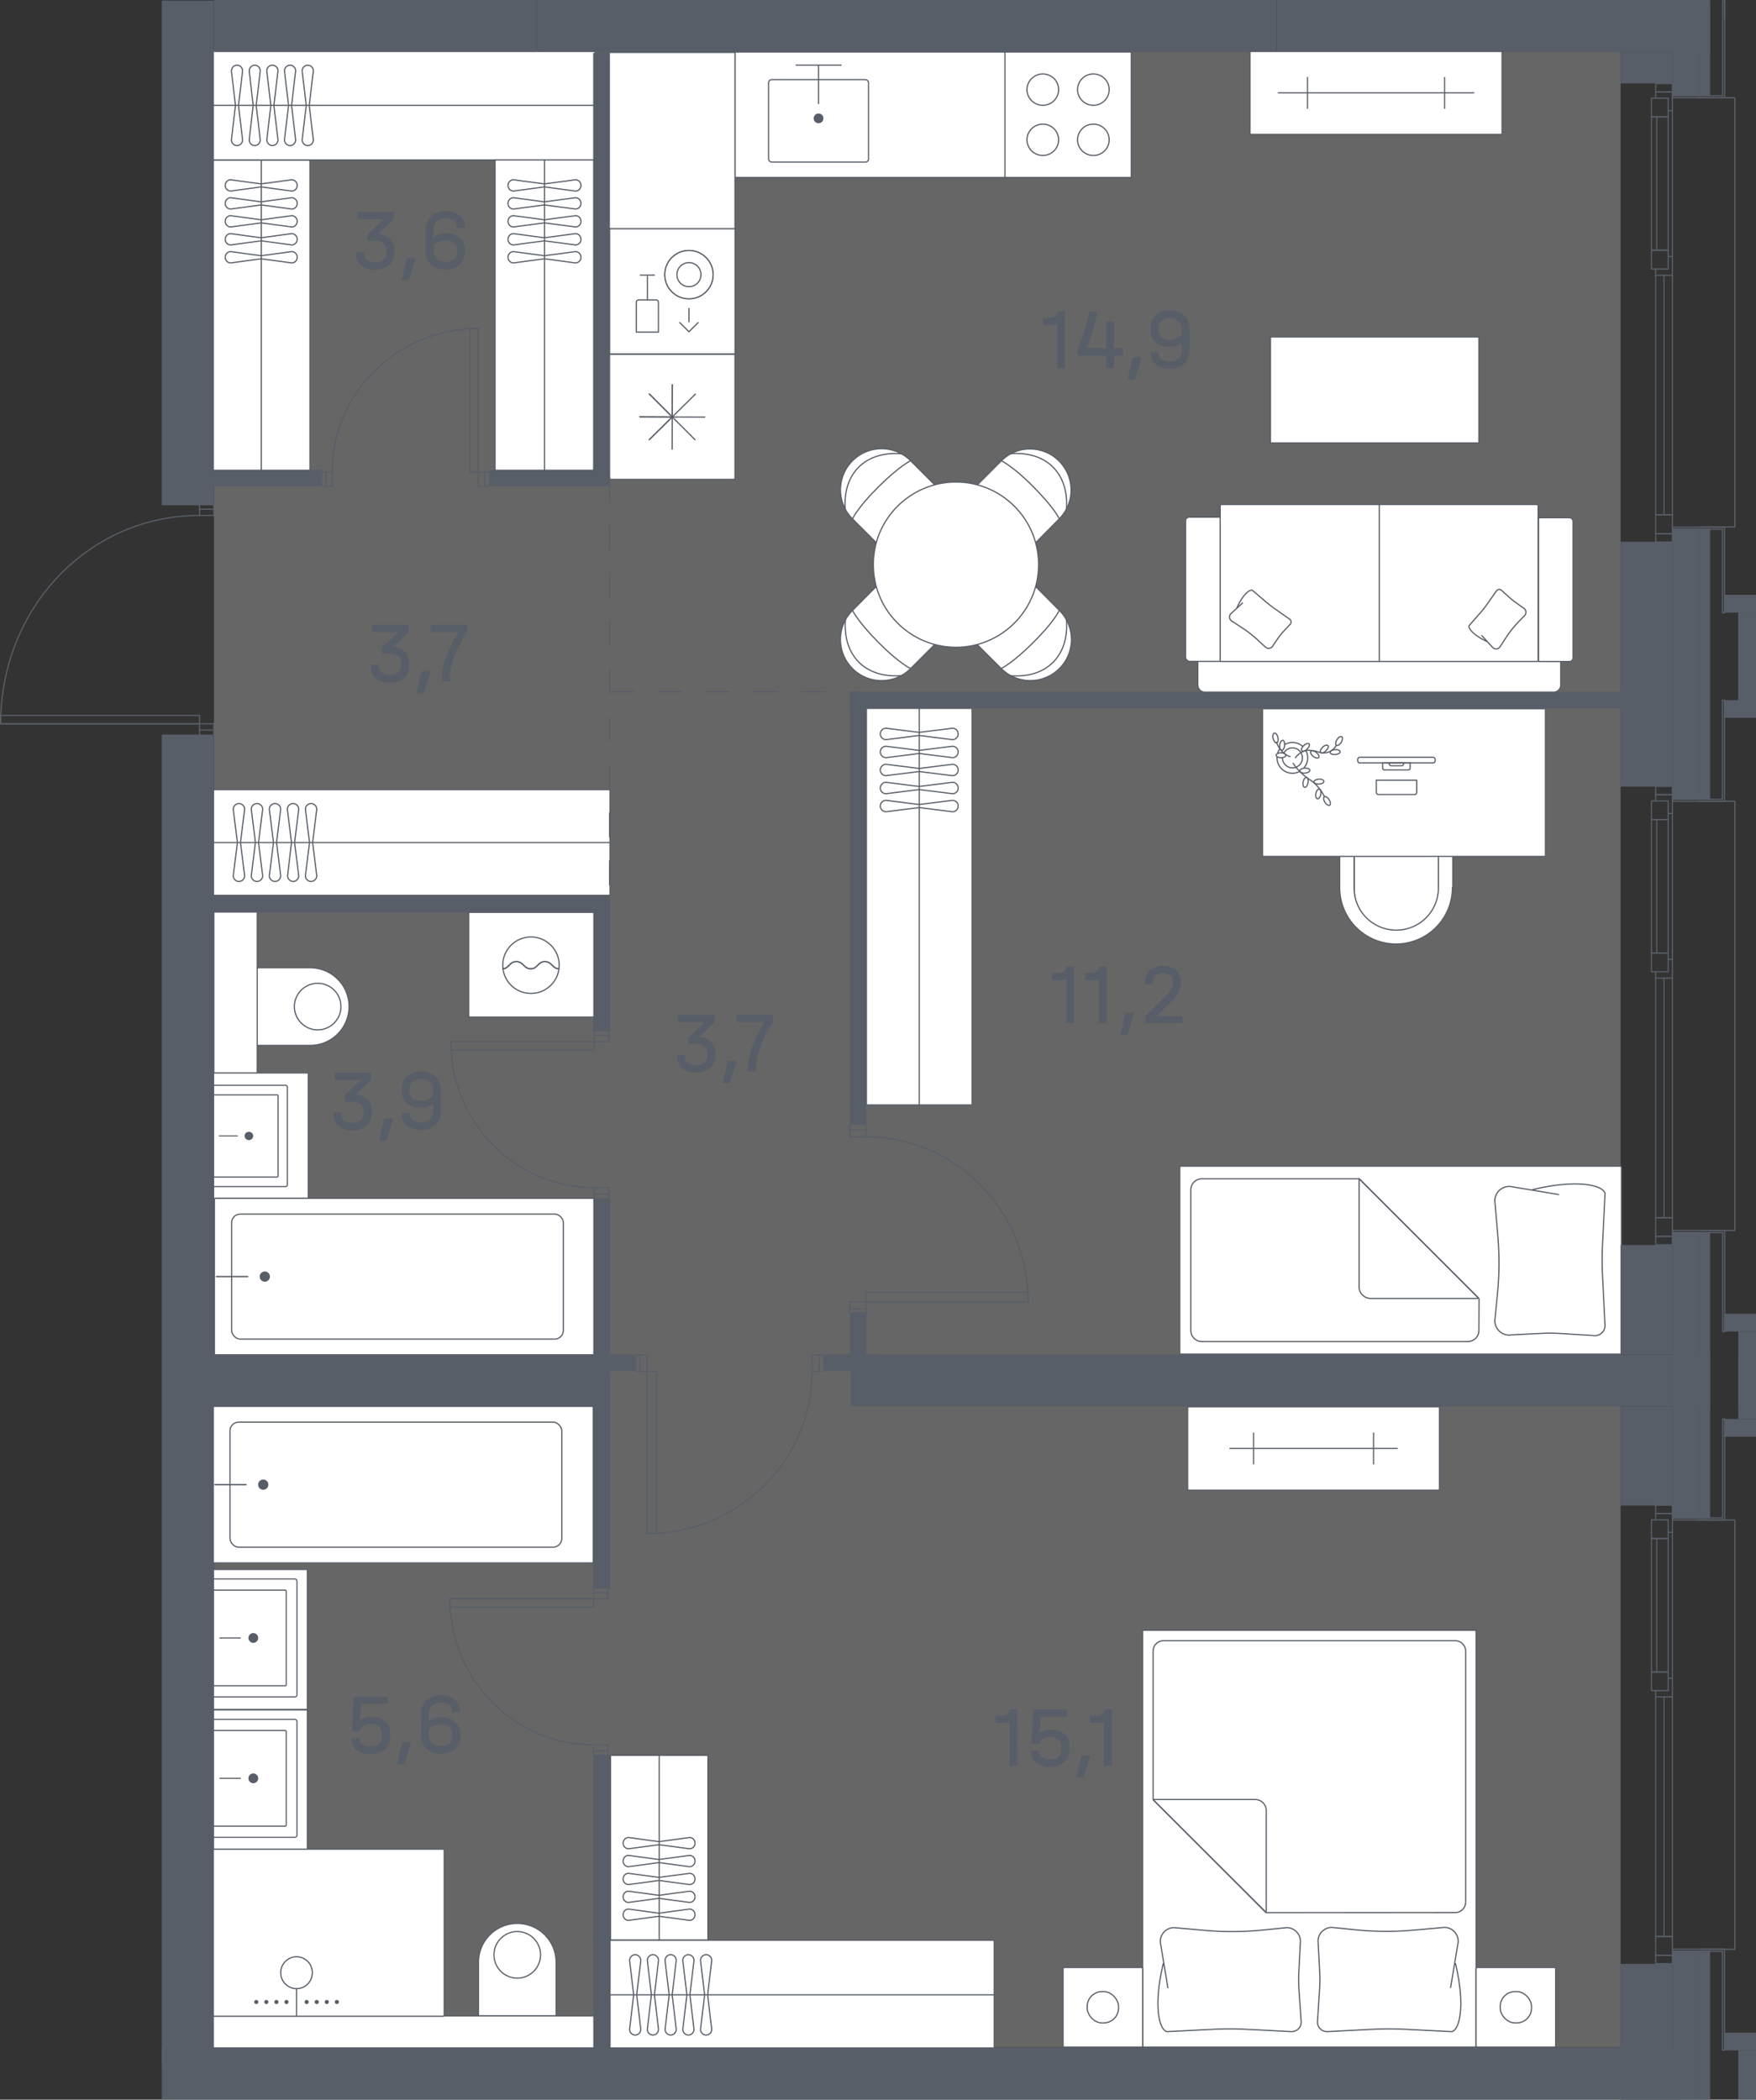 <svg id="Слой_1" data-name="Слой 1" xmlns="http://www.w3.org/2000/svg" viewBox="0 0 366.37 438.11"><rect x="0" y="0" width="366.37" height="438.11" fill="#333333" stroke="none"/><path id="fl45" d="M338.12,427.15H44.64V10.85H338.12v416.3Z" fill="#fff" fill-rule="evenodd" opacity="0.25"/><rect x="48.54" y="201.93" width="5" height="16.2" fill="#fff" stroke="#585e68" stroke-miterlimit="10" stroke-width="0.25"/><path d="M53.53,201.93h11.2a8.1,8.1,0,0,1,8.1,8.1v0a8.1,8.1,0,0,1-8.1,8.1H53.53a0,0,0,0,1,0,0v-16.2a0,0,0,0,1,0,0Z" fill="#fff" stroke="#585e68" stroke-miterlimit="10" stroke-width="0.25"/><circle cx="66.28" cy="210.03" r="4.86" fill="none" stroke="#585e68" stroke-miterlimit="10" stroke-width="0.25"/><circle cx="51.03" cy="210.03" r="0.97" fill="#585e68"/><rect x="32.2" y="202.41" width="33.88" height="9.05" transform="translate(256.08 157.8) rotate(90)" fill="#fff" stroke="#585e68" stroke-miterlimit="10" stroke-width="0.25"/><rect x="44.55" y="223.88" width="19.78" height="26.21" fill="#fff" stroke="#585e68" stroke-miterlimit="10" stroke-width="0.25"/><path d="M44.55,226.45h15a.4.4,0,0,1,.4.4v20.34a.4.4,0,0,1-.4.4h-15a0,0,0,0,1,0,0V226.45a0,0,0,0,1,0,0Z" fill="#fff" stroke="#585e68" stroke-miterlimit="10" stroke-width="0.24"/><path d="M44.55,228.45H57.82a.2.2,0,0,1,.2.2v16.75a.2.2,0,0,1-.2.2H44.55a0,0,0,0,1,0,0V228.45A0,0,0,0,1,44.55,228.45Z" fill="#fff" stroke="#585e68" stroke-miterlimit="10" stroke-width="0.24"/><ellipse cx="51.93" cy="237.02" rx="0.9" ry="0.87" fill="#585e68"/><line x1="45.76" y1="237.02" x2="49.53" y2="237.02" fill="none" stroke="#585e68" stroke-linecap="round" stroke-miterlimit="10" stroke-width="0.23"/><rect x="44.74" y="250.04" width="79.36" height="32.67" rx="0.23" fill="#fff" stroke="#585e68" stroke-miterlimit="10" stroke-width="0.25"/><rect x="48.32" y="253.32" width="69.22" height="26.09" rx="1.82" fill="none" stroke="#585e68" stroke-miterlimit="10" stroke-width="0.25"/><circle cx="55.25" cy="266.37" r="1.07" fill="#585e68"/><line x1="51.67" y1="266.37" x2="45.18" y2="266.37" fill="none" stroke="#585e68" stroke-linecap="round" stroke-miterlimit="10" stroke-width="0.28"/><rect x="97.79" y="190.35" width="26.21" height="21.86" transform="translate(221.8 402.57) rotate(180)" fill="#fff" stroke="#585e68" stroke-miterlimit="10" stroke-width="0.25"/><circle cx="110.78" cy="201.4" r="5.89" fill="none" stroke="#585e68" stroke-miterlimit="10" stroke-width="0.25"/><path d="M116.67,202.15c-1.47,0-1.47-1.5-3-1.5s-1.47,1.5-2.94,1.5-1.47-1.5-3-1.5-1.47,1.5-2.94,1.5" fill="none" stroke="#585e68" stroke-miterlimit="10" stroke-width="0.25"/><path d="M116.67,202.15c-1.47,0-1.47-1.5-3-1.5s-1.47,1.5-2.94,1.5-1.47-1.5-3-1.5-1.47,1.5-2.94,1.5" fill="none" stroke="#585e68" stroke-miterlimit="10" stroke-width="0.25"/><rect x="44.41" y="293.45" width="79.36" height="32.67" rx="0.23" fill="#fff" stroke="#585e68" stroke-miterlimit="10" stroke-width="0.25"/><rect x="47.99" y="296.74" width="69.22" height="26.09" rx="1.82" fill="none" stroke="#585e68" stroke-miterlimit="10" stroke-width="0.25"/><circle cx="54.92" cy="309.78" r="1.07" fill="#585e68"/><line x1="51.34" y1="309.78" x2="44.85" y2="309.78" fill="none" stroke="#585e68" stroke-linecap="round" stroke-miterlimit="10" stroke-width="0.28"/><rect x="118.26" y="375.38" width="38.55" height="20.32" transform="translate(-248 523.07) rotate(-90)" fill="#fff" stroke="#585e68" stroke-miterlimit="10" stroke-width="0.25"/><line x1="137.54" y1="404.82" x2="137.54" y2="366.29" fill="none" stroke="#585e68" stroke-miterlimit="10" stroke-width="0.25"/><path d="M145,384.59h0a1.15,1.15,0,0,0-1.11-1.18l-6.39.86-6.38-.86a1.14,1.14,0,0,0-1.1,1.18h0a1.14,1.14,0,0,0,1.1,1.17l6.38-.85,6.39.85A1.15,1.15,0,0,0,145,384.59Z" fill="none" stroke="#585e68" stroke-miterlimit="10" stroke-width="0.25"/><path d="M145,388.32h0a1.15,1.15,0,0,0-1.11-1.18l-6.39.86-6.38-.86a1.14,1.14,0,0,0-1.1,1.18h0a1.14,1.14,0,0,0,1.1,1.18l6.38-.86,6.39.86A1.15,1.15,0,0,0,145,388.32Z" fill="none" stroke="#585e68" stroke-miterlimit="10" stroke-width="0.25"/><path d="M145,392.05h0a1.15,1.15,0,0,0-1.11-1.17l-6.39.85-6.38-.85a1.14,1.14,0,0,0-1.1,1.17h0a1.14,1.14,0,0,0,1.1,1.18l6.38-.86,6.39.86A1.15,1.15,0,0,0,145,392.05Z" fill="none" stroke="#585e68" stroke-miterlimit="10" stroke-width="0.25"/><path d="M145,395.79h0a1.15,1.15,0,0,0-1.11-1.18l-6.39.86-6.38-.86a1.14,1.14,0,0,0-1.1,1.18h0a1.14,1.14,0,0,0,1.1,1.17l6.38-.86,6.39.86A1.15,1.15,0,0,0,145,395.79Z" fill="none" stroke="#585e68" stroke-miterlimit="10" stroke-width="0.25"/><path d="M145,399.52h0a1.15,1.15,0,0,0-1.11-1.18l-6.39.86-6.38-.86a1.14,1.14,0,0,0-1.1,1.18h0a1.14,1.14,0,0,0,1.1,1.18l6.38-.86,6.39.86A1.15,1.15,0,0,0,145,399.52Z" fill="none" stroke="#585e68" stroke-miterlimit="10" stroke-width="0.25"/><rect x="127.28" y="404.85" width="80.15" height="22.78" fill="#fff" stroke="#585e68" stroke-miterlimit="10" stroke-width="0.25"/><line x1="127.27" y1="416.24" x2="207.4" y2="416.24" fill="none" stroke="#585e68" stroke-miterlimit="10" stroke-width="0.25"/><path d="M147.33,424.64h0a1.21,1.21,0,0,0,1.16-1.24l-.85-7.17.85-7.14a1.21,1.21,0,0,0-1.16-1.24h0a1.21,1.21,0,0,0-1.17,1.24l.85,7.14-.85,7.17A1.21,1.21,0,0,0,147.33,424.64Z" fill="none" stroke="#585e68" stroke-miterlimit="10" stroke-width="0.25"/><path d="M143.63,424.64h0a1.21,1.21,0,0,0,1.16-1.24l-.85-7.17.85-7.14a1.21,1.21,0,0,0-1.16-1.24h0a1.21,1.21,0,0,0-1.17,1.24l.85,7.14-.85,7.17A1.21,1.21,0,0,0,143.63,424.64Z" fill="none" stroke="#585e68" stroke-miterlimit="10" stroke-width="0.25"/><path d="M139.93,424.64h0a1.21,1.21,0,0,0,1.16-1.24l-.85-7.17.85-7.14a1.21,1.21,0,0,0-1.16-1.24h0a1.21,1.21,0,0,0-1.17,1.24l.85,7.14-.85,7.17A1.21,1.21,0,0,0,139.93,424.64Z" fill="none" stroke="#585e68" stroke-miterlimit="10" stroke-width="0.25"/><path d="M136.23,424.64h0a1.21,1.21,0,0,0,1.16-1.24l-.85-7.17.85-7.14a1.21,1.21,0,0,0-1.16-1.24h0a1.21,1.21,0,0,0-1.17,1.24l.85,7.14-.85,7.17A1.21,1.21,0,0,0,136.23,424.64Z" fill="none" stroke="#585e68" stroke-miterlimit="10" stroke-width="0.25"/><path d="M132.53,424.64h0a1.21,1.21,0,0,0,1.16-1.24l-.85-7.17.85-7.14a1.21,1.21,0,0,0-1.16-1.24h0a1.21,1.21,0,0,0-1.17,1.24l.85,7.14-.85,7.17A1.21,1.21,0,0,0,132.53,424.64Z" fill="none" stroke="#585e68" stroke-miterlimit="10" stroke-width="0.25"/><rect x="278.43" y="-6.91" width="17.33" height="52.59" rx="0.21" transform="translate(267.71 306.47) rotate(-90)" fill="#fff" stroke="#585e68" stroke-miterlimit="10" stroke-width="0.25"/><line x1="266.6" y1="19.38" x2="307.58" y2="19.38" fill="none" stroke="#585e68" stroke-miterlimit="10" stroke-width="0.25"/><line x1="301.39" y1="22.7" x2="301.39" y2="16.06" fill="none" stroke="#585e68" stroke-miterlimit="10" stroke-width="0.25"/><line x1="272.79" y1="22.7" x2="272.79" y2="16.06" fill="none" stroke="#585e68" stroke-miterlimit="10" stroke-width="0.25"/><path d="M249.91,137.9v5a1.53,1.53,0,0,0,1.53,1.53h72.67a1.52,1.52,0,0,0,1.52-1.53v-5" fill="#fff" stroke="#585e68" stroke-miterlimit="10" stroke-width="0.25"/><rect x="271.37" y="88.49" width="32.75" height="66.33" rx="0.25" transform="translate(409.4 -166.1) rotate(90)" fill="#fff" stroke="#585e68" stroke-miterlimit="10" stroke-width="0.25"/><path d="M247.36,137.15V108.67a.76.76,0,0,1,.76-.76h6.46V138h-6.4A.93.93,0,0,1,247.36,137.15Z" fill="#fff" stroke="#585e68" stroke-miterlimit="10" stroke-width="0.25"/><path d="M328.19,137.26V108.79a.76.76,0,0,0-.76-.76H321v30h6.47A.76.76,0,0,0,328.19,137.26Z" fill="#fff" stroke="#585e68" stroke-miterlimit="10" stroke-width="0.25"/><line x1="287.77" y1="105.28" x2="287.77" y2="138.03" fill="#fff" stroke="#585e68" stroke-miterlimit="10" stroke-width="0.25"/><path d="M258,127c1.4-3.24,2.91-4.12,3.34-3.79l2.83,2.41c.61.52,1.24,1,1.89,1.46l3,2.11a.72.72,0,0,1,.1,1.09L267.56,132a10.45,10.45,0,0,0-.83,1.06l-1.14,1.65A1,1,0,0,1,264,135l-1.46-1.35a25.12,25.12,0,0,0-3.46-2.7l-2.1-1.37a1,1,0,0,1-.08-1.62l2.42-2.2" fill="none" stroke="#585e68" stroke-miterlimit="10" stroke-width="0.25"/><path d="M310.36,133.92c-3.23-1.5-4.14-3-3.82-3.41l2.32-2.65a21.91,21.91,0,0,0,1.4-1.78l2-2.84a.71.71,0,0,1,1.08,0l1.78,1.59a12.46,12.46,0,0,0,1.07.85l1.65,1.18a1,1,0,0,1,.3,1.52l-1.31,1.36a22.52,22.52,0,0,0-2.59,3.25l-1.3,2a1,1,0,0,1-1.61,0l-2.23-2.45" fill="none" stroke="#585e68" stroke-miterlimit="10" stroke-width="0.25"/><rect x="275.76" y="59.63" width="22.1" height="43.48" transform="translate(368.18 -205.44) rotate(90)" fill="#fff" stroke="#585e68" stroke-miterlimit="10" stroke-width="0.25"/><path d="M190,96.14a8.58,8.58,0,0,0-13.66,10.06,8.22,8.22,0,0,0,1.53,2.07l6.33,6.34a3,3,0,0,0,4.19,0l7.94-7.94a3,3,0,0,0,0-4.19Z" fill="#fff" stroke="#585e68" stroke-miterlimit="10" stroke-width="0.25"/><path d="M188,94.68c-7.48-.58-12.22,4.16-11.65,11.64" fill="none" stroke="#585e68" stroke-linecap="round" stroke-linejoin="round" stroke-width="0.25"/><path d="M177.86,108.27s1-2.3,5.43-6.7,6.7-5.43,6.7-5.43" fill="none" stroke="#585e68" stroke-linecap="round" stroke-linejoin="round" stroke-width="0.25"/><path d="M177.86,127.37A8.58,8.58,0,1,0,190,139.5l6.33-6.34a3,3,0,0,0,0-4.18L188.38,121a3,3,0,0,0-4.19,0Z" fill="#fff" stroke="#585e68" stroke-miterlimit="10" stroke-width="0.25"/><path d="M176.39,129.33c-.57,7.48,4.17,12.22,11.65,11.65" fill="none" stroke="#585e68" stroke-linecap="round" stroke-linejoin="round" stroke-width="0.25"/><path d="M190,139.5s-2.31-1-6.7-5.43-5.43-6.7-5.43-6.7" fill="none" stroke="#585e68" stroke-linecap="round" stroke-linejoin="round" stroke-width="0.25"/><path d="M208.9,139.5a8.58,8.58,0,0,0,13.66-10.06,8.4,8.4,0,0,0-1.53-2.07L214.7,121a3,3,0,0,0-4.19,0L202.57,129a3,3,0,0,0,0,4.18Z" fill="#fff" stroke="#585e68" stroke-miterlimit="10" stroke-width="0.25"/><path d="M210.86,141c7.49.57,12.22-4.17,11.65-11.65" fill="none" stroke="#585e68" stroke-linecap="round" stroke-linejoin="round" stroke-width="0.25"/><path d="M221,127.37s-1,2.3-5.43,6.7-6.7,5.43-6.7,5.43" fill="none" stroke="#585e68" stroke-linecap="round" stroke-linejoin="round" stroke-width="0.25"/><path d="M221,108.27A8.57,8.57,0,0,0,211,94.62a8.82,8.82,0,0,0-2.07,1.52l-6.33,6.34a3,3,0,0,0,0,4.19l7.94,7.94a3,3,0,0,0,4.19,0Z" fill="#fff" stroke="#585e68" stroke-miterlimit="10" stroke-width="0.25"/><path d="M222.5,106.31c.57-7.48-4.16-12.22-11.65-11.64" fill="none" stroke="#585e68" stroke-linecap="round" stroke-linejoin="round" stroke-width="0.25"/><path d="M208.9,96.14s2.31,1,6.7,5.43,5.43,6.7,5.43,6.7" fill="none" stroke="#585e68" stroke-linecap="round" stroke-linejoin="round" stroke-width="0.25"/><g id="CIRCLE"><circle cx="199.45" cy="117.82" r="17.24" fill="#fff" stroke="#585e68" stroke-miterlimit="10" stroke-width="0.25"/></g><rect x="229.71" y="348.87" width="86.96" height="69.57" rx="0.23" transform="translate(-110.47 656.84) rotate(-90)" fill="#fff" stroke="#585e68" stroke-miterlimit="10" stroke-width="0.25"/><path d="M303.65,409.63c2.32,9.69.59,14.28-.86,14.28l-9.83-.49a60.75,60.75,0,0,0-6.33,0l-9.73.49a2,2,0,0,1-2-2.29l.42-6.67a34.59,34.59,0,0,0,0-3.81l-.29-5.67a2.87,2.87,0,0,1,2.84-3.3l5.24.52a62.76,62.76,0,0,0,11.63.06l6.62-.58a2.86,2.86,0,0,1,2.79,3.52l-1.51,9.12" fill="none" stroke="#585e68" stroke-miterlimit="10" stroke-width="0.25"/><path d="M242.72,409.63c-2.32,9.69-.59,14.28.86,14.28l9.83-.49a60.75,60.75,0,0,1,6.33,0l9.73.49a2,2,0,0,0,2-2.29L271,415a34.59,34.59,0,0,1,0-3.81l.29-5.67a2.87,2.87,0,0,0-2.84-3.3l-5.24.52a62.76,62.76,0,0,1-11.63.06l-6.62-.58a2.86,2.86,0,0,0-2.79,3.52l1.51,9.12" fill="none" stroke="#585e68" stroke-miterlimit="10" stroke-width="0.25"/><path d="M303.62,399.07a2.18,2.18,0,0,0,2.17-2.18V344.52a2.17,2.17,0,0,0-2.17-2.17H242.75a2.17,2.17,0,0,0-2.17,2.17v31l23.56,23.57Z" fill="none" stroke="#585e68" stroke-miterlimit="10" stroke-width="0.25"/><path d="M240.68,375.61,264,398.87a.11.11,0,0,0,.19-.08v-21a2.31,2.31,0,0,0-2.31-2.31h-21.1A.07.07,0,0,0,240.68,375.61Z" fill="none" stroke="#585e68" stroke-miterlimit="10" stroke-width="0.25"/><rect x="307.97" y="410.53" width="16.6" height="16.6" rx="0.23" transform="translate(632.54 837.66) rotate(180)" fill="#fff" stroke="#585e68" stroke-miterlimit="10" stroke-width="0.25"/><rect x="313" y="415.56" width="6.54" height="6.54" rx="3.11" transform="translate(632.54 837.66) rotate(-180)" fill="none" stroke="#585e68" stroke-miterlimit="10" stroke-width="0.25"/><path d="M316.27,418.83v0Z" fill="none" stroke="#585e68" stroke-miterlimit="10" stroke-width="0.25" fill-rule="evenodd"/><rect x="221.8" y="410.53" width="16.6" height="16.6" rx="0.23" transform="translate(460.2 837.66) rotate(180)" fill="#fff" stroke="#585e68" stroke-miterlimit="10" stroke-width="0.25"/><rect x="226.83" y="415.56" width="6.54" height="6.54" rx="3.11" transform="translate(460.2 837.66) rotate(-180)" fill="none" stroke="#585e68" stroke-miterlimit="10" stroke-width="0.25"/><path d="M230.1,418.83v0Z" fill="none" stroke="#585e68" stroke-miterlimit="10" stroke-width="0.25" fill-rule="evenodd"/><rect x="44.52" y="164.77" width="82.75" height="22.05" fill="#fff" stroke="#585e68" stroke-miterlimit="10" stroke-width="0.25"/><line x1="44.51" y1="175.8" x2="127.24" y2="175.8" fill="none" stroke="#585e68" stroke-miterlimit="10" stroke-width="0.25"/><path d="M64.9,183.92h0a1.2,1.2,0,0,0,1.19-1.2l-.87-6.93.87-6.92a1.2,1.2,0,0,0-1.19-1.2h0a1.19,1.19,0,0,0-1.18,1.2l.86,6.92-.86,6.93A1.19,1.19,0,0,0,64.9,183.92Z" fill="none" stroke="#585e68" stroke-miterlimit="10" stroke-width="0.25"/><path d="M61.14,183.92h0a1.2,1.2,0,0,0,1.19-1.2l-.87-6.93.87-6.92a1.2,1.2,0,0,0-1.19-1.2h0a1.2,1.2,0,0,0-1.19,1.2l.87,6.92L60,182.72A1.2,1.2,0,0,0,61.14,183.92Z" fill="none" stroke="#585e68" stroke-miterlimit="10" stroke-width="0.25"/><path d="M57.38,183.92h0a1.19,1.19,0,0,0,1.18-1.2l-.86-6.93.86-6.92a1.19,1.19,0,0,0-1.18-1.2h0a1.2,1.2,0,0,0-1.19,1.2l.87,6.92-.87,6.93A1.2,1.2,0,0,0,57.38,183.92Z" fill="none" stroke="#585e68" stroke-miterlimit="10" stroke-width="0.25"/><path d="M53.62,183.92h0a1.19,1.19,0,0,0,1.18-1.2l-.86-6.93.86-6.92a1.19,1.19,0,0,0-1.18-1.2h0a1.19,1.19,0,0,0-1.19,1.2l.86,6.92-.86,6.93A1.19,1.19,0,0,0,53.62,183.92Z" fill="none" stroke="#585e68" stroke-miterlimit="10" stroke-width="0.25"/><path d="M49.85,183.92h0a1.19,1.19,0,0,0,1.19-1.2l-.87-6.93.87-6.92a1.19,1.19,0,0,0-1.19-1.2h0a1.19,1.19,0,0,0-1.18,1.2l.86,6.92-.86,6.93A1.19,1.19,0,0,0,49.85,183.92Z" fill="none" stroke="#585e68" stroke-miterlimit="10" stroke-width="0.25"/><rect x="105.42" y="415.03" width="5" height="16.2" transform="translate(-315.21 531.05) rotate(-90)" fill="#fff" stroke="#585e68" stroke-miterlimit="10" stroke-width="0.25"/><path d="M98.27,402.89h11.2a8.1,8.1,0,0,1,8.1,8.1v0a8.1,8.1,0,0,1-8.1,8.1H98.27a0,0,0,0,1,0,0v-16.2A0,0,0,0,1,98.27,402.89Z" transform="matrix(0, -1, 1, 0, -303.06, 518.91)" fill="#fff" stroke="#585e68" stroke-miterlimit="10" stroke-width="0.25"/><circle cx="107.92" cy="407.89" r="4.86" fill="none" stroke="#585e68" stroke-miterlimit="10" stroke-width="0.25"/><circle cx="107.92" cy="423.13" r="0.97" fill="#585e68"/><rect x="44.33" y="420.64" width="79.94" height="6.71" fill="#fff" stroke="#585e68" stroke-miterlimit="10" stroke-width="0.25"/><rect x="44.5" y="356.78" width="19.63" height="29.21" fill="#fff" stroke="#585e68" stroke-miterlimit="10" stroke-width="0.25"/><path d="M44.5,358.75h17a.45.45,0,0,1,.45.45v23.72a.45.45,0,0,1-.45.45h-17a0,0,0,0,1,0,0V358.75A0,0,0,0,1,44.5,358.75Z" fill="#fff" stroke="#585e68" stroke-miterlimit="10" stroke-width="0.24"/><path d="M44.5,361.08h15a.22.22,0,0,1,.22.22v19.52a.22.22,0,0,1-.22.22h-15a0,0,0,0,1,0,0v-20A0,0,0,0,1,44.5,361.08Z" fill="#fff" stroke="#585e68" stroke-miterlimit="10" stroke-width="0.24"/><circle cx="52.85" cy="371.06" r="1.02" fill="#585e68"/><line x1="45.87" y1="371.06" x2="50.14" y2="371.06" fill="none" stroke="#585e68" stroke-linecap="round" stroke-miterlimit="10" stroke-width="0.23"/><rect x="44.39" y="385.84" width="48.29" height="34.85" rx="0.2" transform="translate(137.07 806.53) rotate(-180)" fill="#fff" stroke="#585e68" stroke-miterlimit="10" stroke-width="0.25"/><ellipse cx="61.87" cy="411.62" rx="3.3" ry="3.33" fill="#fff" stroke="#585e68" stroke-miterlimit="10" stroke-width="0.25"/><line x1="61.87" y1="414.95" x2="61.87" y2="420.69" fill="none" stroke="#585e68" stroke-linecap="round" stroke-miterlimit="10" stroke-width="0.24"/><ellipse cx="70.28" cy="417.73" rx="0.43" ry="0.43" fill="#585e68"/><ellipse cx="68.18" cy="417.73" rx="0.43" ry="0.43" fill="#585e68"/><ellipse cx="66.08" cy="417.73" rx="0.43" ry="0.43" fill="#585e68"/><ellipse cx="63.98" cy="417.73" rx="0.43" ry="0.43" fill="#585e68"/><ellipse cx="59.77" cy="417.73" rx="0.43" ry="0.43" fill="#585e68"/><ellipse cx="57.67" cy="417.73" rx="0.43" ry="0.43" fill="#585e68"/><ellipse cx="55.57" cy="417.73" rx="0.43" ry="0.43" fill="#585e68"/><ellipse cx="53.47" cy="417.73" rx="0.43" ry="0.43" fill="#585e68"/><rect x="44.5" y="327.48" width="19.63" height="29.21" fill="#fff" stroke="#585e68" stroke-miterlimit="10" stroke-width="0.25"/><path d="M44.5,329.46h17a.45.45,0,0,1,.45.45v23.72a.45.45,0,0,1-.45.45h-17a0,0,0,0,1,0,0V329.46A0,0,0,0,1,44.5,329.46Z" fill="#fff" stroke="#585e68" stroke-miterlimit="10" stroke-width="0.24"/><path d="M44.5,331.79h15a.22.22,0,0,1,.22.22v19.52a.22.22,0,0,1-.22.22h-15a0,0,0,0,1,0,0v-20A0,0,0,0,1,44.5,331.79Z" fill="#fff" stroke="#585e68" stroke-miterlimit="10" stroke-width="0.24"/><circle cx="52.85" cy="341.77" r="1.02" fill="#585e68"/><line x1="45.87" y1="341.77" x2="50.14" y2="341.77" fill="none" stroke="#585e68" stroke-linecap="round" stroke-miterlimit="10" stroke-width="0.23"/><rect x="246.14" y="243.33" width="92.14" height="39.22" rx="0.25" transform="translate(584.43 525.88) rotate(-180)" fill="#fff" stroke="#585e68" stroke-miterlimit="10" stroke-width="0.25"/><path d="M319.74,248.23c10.27-2.46,15.13-.62,15.13.91l-.52,10.42c-.11,2.24-.11,4.47,0,6.71l.52,10.31a2.11,2.11,0,0,1-2.43,2.09l-7.07-.44a36.12,36.12,0,0,0-4,0l-6,.3a3,3,0,0,1-3.49-3l.55-5.56a66.72,66.72,0,0,0,.06-12.32l-.61-7a3,3,0,0,1,3.72-3l9.67,1.61" fill="none" stroke="#585e68" stroke-miterlimit="10" stroke-width="0.25"/><path d="M308.55,277.62a2.3,2.3,0,0,1-2.3,2.3h-55.5a2.3,2.3,0,0,1-2.3-2.3V248.26a2.3,2.3,0,0,1,2.3-2.3h32.83l25,25Z" fill="none" stroke="#585e68" stroke-miterlimit="10" stroke-width="0.25"/><path d="M283.69,246.07l24.65,24.65a.12.12,0,0,1-.08.21H286a2.45,2.45,0,0,1-2.45-2.45V246.12A.07.07,0,0,1,283.69,246.07Z" fill="none" stroke="#585e68" stroke-miterlimit="10" stroke-width="0.25"/><path d="M282.55,185.17v-8.44s2.44-2.31,8.8-2.31c6.57,0,8.79,2.31,8.79,2.31v8.55a8.8,8.8,0,1,1-17.59-.11Z" fill="#fff" stroke="#585e68" stroke-miterlimit="10" stroke-width="0.25"/><path d="M303.11,185.21v-9.45a1.48,1.48,0,1,0-3,0v9.52a8.8,8.8,0,1,1-17.6,0v-9.52a1.48,1.48,0,1,0-3,0v9.45a11.76,11.76,0,1,0,23.52,0Z" fill="#fff" stroke="#585e68" stroke-miterlimit="10" stroke-width="0.25"/><rect x="263.42" y="147.88" width="59.02" height="30.82" fill="#fff" stroke="#585e68" stroke-miterlimit="10" stroke-width="0.25"/><path d="M290.62,157.06h1.06a.41.41,0,0,1,.41.41v4.91a.41.41,0,0,1-.41.41h-1.06a0,0,0,0,1,0,0v-5.72A0,0,0,0,1,290.62,157.06Z" transform="translate(451.27 -131.43) rotate(90)" fill="none" stroke="#585e68" stroke-miterlimit="10" stroke-width="0.25"/><path d="M283.25,158.6h0c0-.32.18-.58.4-.58h15.4c.22,0,.4.26.4.58h0c0,.32-.18.59-.4.59h-15.4C283.43,159.19,283.25,158.92,283.25,158.6Z" fill="none" stroke="#585e68" stroke-miterlimit="10" stroke-width="0.25"/><path d="M289.81,159.19h3.08c0,.33-.18.6-.41.6h-2.26C290,159.79,289.81,159.52,289.81,159.19Z" fill="none" stroke="#585e68" stroke-miterlimit="10" stroke-width="0.25"/><path d="M289.85,160.05h2.51a.49.49,0,0,1,.49.49V168a.49.49,0,0,1-.49.49h-2.51a0,0,0,0,1,0,0v-8.48A0,0,0,0,1,289.85,160.05Z" transform="translate(455.64 -127.06) rotate(90)" fill="none" stroke="#585e68" stroke-miterlimit="10" stroke-width="0.25"/><path d="M267.57,158.1a2.17,2.17,0,0,0,.32,1.14,2.08,2.08,0,1,0,.65-2.86,2,2,0,0,0-.73.79" fill="none" stroke="#585e68" stroke-miterlimit="10" stroke-width="0.25"/><path d="M269.74,159.19a12.77,12.77,0,0,0,3.86,3.71,9.13,9.13,0,0,1,2.7,3.27l.09.16" fill="none" stroke="#585e68" stroke-miterlimit="10" stroke-width="0.25"/><path d="M270.22,158.2a3.67,3.67,0,0,1,2.61-1.64,6.39,6.39,0,0,1,2.48.43,3,3,0,0,0,3.5-1.49" fill="none" stroke="#585e68" stroke-miterlimit="10" stroke-width="0.25"/><path d="M269.27,157.89s-1.84-.24-3-3.09" fill="none" stroke="#585e68" stroke-miterlimit="10" stroke-width="0.25"/><ellipse cx="276.87" cy="167.16" rx="0.52" ry="1.04" transform="translate(-46.49 173.39) rotate(-32.23)" fill="none" stroke="#585e68" stroke-miterlimit="10" stroke-width="0.25"/><path d="M275.24,164.63c.28.05.42.55.32,1.12s-.42,1-.71.92-.42-.55-.31-1.12S275,164.57,275.24,164.63Z" fill="none" stroke="#585e68" stroke-miterlimit="10" stroke-width="0.25"/><path d="M272.59,162.24c.28,0,.42.55.31,1.12s-.42,1-.7.92-.43-.55-.32-1.12S272.3,162.18,272.59,162.24Z" fill="none" stroke="#585e68" stroke-miterlimit="10" stroke-width="0.25"/><path d="M274.14,163.17c0-.29.43-.55,1-.59s1.05.16,1.07.45-.43.55-1,.58S274.16,163.45,274.14,163.17Z" fill="none" stroke="#585e68" stroke-miterlimit="10" stroke-width="0.25"/><path d="M271.2,160.86c0-.28.43-.55,1-.59s1.06.16,1.08.45-.43.55-1,.59S271.22,161.15,271.2,160.86Z" fill="none" stroke="#585e68" stroke-miterlimit="10" stroke-width="0.25"/><path d="M278.84,155.51c-.25-.15-.21-.67.09-1.16s.73-.78,1-.63.2.66-.09,1.16S279.08,155.65,278.84,155.51Z" fill="none" stroke="#585e68" stroke-miterlimit="10" stroke-width="0.25"/><path d="M277.52,157c0-.29.43-.55,1-.59s1.06.16,1.08.44-.43.55-1,.59S277.54,157.3,277.52,157Z" fill="none" stroke="#585e68" stroke-miterlimit="10" stroke-width="0.25"/><path d="M275.54,157c-.2-.21,0-.69.4-1.09s.92-.54,1.12-.33,0,.69-.41,1.09S275.74,157.19,275.54,157Z" fill="none" stroke="#585e68" stroke-miterlimit="10" stroke-width="0.25"/><path d="M271.61,156.65c-.2-.21,0-.7.4-1.09s.92-.55,1.12-.34,0,.7-.41,1.09S271.81,156.86,271.61,156.65Z" fill="none" stroke="#585e68" stroke-miterlimit="10" stroke-width="0.25"/><path d="M266.36,155c-.28.06-.61-.34-.75-.89s0-1.07.26-1.14.62.33.75.89S266.64,154.92,266.36,155Z" fill="none" stroke="#585e68" stroke-miterlimit="10" stroke-width="0.25"/><path d="M267.4,156.56c-.28,0-.46-.52-.4-1.09s.35-1,.63-1,.46.52.4,1.09S267.68,156.59,267.4,156.56Z" fill="none" stroke="#585e68" stroke-miterlimit="10" stroke-width="0.25"/><path d="M268.26,157.6c0,.29-.47.52-1,.52s-1-.24-1-.53.47-.51,1-.51S268.26,157.32,268.26,157.6Z" fill="none" stroke="#585e68" stroke-miterlimit="10" stroke-width="0.25"/><path d="M273.5,156.76c.18-.22.69-.11,1.14.25s.67.83.49,1.05-.69.12-1.14-.24S273.32,157,273.5,156.76Z" fill="none" stroke="#585e68" stroke-miterlimit="10" stroke-width="0.25"/><path d="M266.44,157.94a3.26,3.26,0,0,0,.49,1.9,3.22,3.22,0,0,0,4.28,1.1" fill="none" stroke="#585e68" stroke-miterlimit="10" stroke-width="0.25"/><path d="M267,156.27a3.15,3.15,0,0,0-.45.92" fill="none" stroke="#585e68" stroke-miterlimit="10" stroke-width="0.25"/><path d="M271.82,155.76a3.24,3.24,0,0,0-3.78-.41" fill="none" stroke="#585e68" stroke-miterlimit="10" stroke-width="0.25"/><path d="M272,160.29a3.21,3.21,0,0,0,.41-3.75" fill="none" stroke="#585e68" stroke-miterlimit="10" stroke-width="0.25"/><rect x="150.42" y="178.15" width="82.75" height="22.05" transform="translate(380.97 -2.61) rotate(90)" fill="#fff" stroke="#585e68" stroke-miterlimit="10" stroke-width="0.25"/><line x1="191.79" y1="147.8" x2="191.79" y2="230.53" fill="none" stroke="#585e68" stroke-miterlimit="10" stroke-width="0.25"/><path d="M199.92,168.19h0a1.19,1.19,0,0,1-1.2,1.18l-6.94-.86-6.91.86a1.19,1.19,0,0,1-1.2-1.18h0a1.19,1.19,0,0,1,1.2-1.19l6.91.87,6.94-.87A1.19,1.19,0,0,1,199.92,168.19Z" fill="none" stroke="#585e68" stroke-miterlimit="10" stroke-width="0.25"/><path d="M199.92,164.43h0a1.19,1.19,0,0,1-1.2,1.18l-6.94-.86-6.91.86a1.19,1.19,0,0,1-1.2-1.18h0a1.19,1.19,0,0,1,1.2-1.19l6.91.86,6.94-.86A1.19,1.19,0,0,1,199.92,164.43Z" fill="none" stroke="#585e68" stroke-miterlimit="10" stroke-width="0.25"/><path d="M199.92,160.66h0a1.19,1.19,0,0,1-1.2,1.19l-6.94-.87-6.91.87a1.19,1.19,0,0,1-1.2-1.19h0a1.19,1.19,0,0,1,1.2-1.18l6.91.86,6.94-.86A1.19,1.19,0,0,1,199.92,160.66Z" fill="none" stroke="#585e68" stroke-miterlimit="10" stroke-width="0.25"/><path d="M199.92,156.9h0a1.2,1.2,0,0,1-1.2,1.19l-6.94-.87-6.91.87a1.2,1.2,0,0,1-1.2-1.19h0a1.2,1.2,0,0,1,1.2-1.19l6.91.87,6.94-.87A1.2,1.2,0,0,1,199.92,156.9Z" fill="none" stroke="#585e68" stroke-miterlimit="10" stroke-width="0.25"/><path d="M199.92,153.14h0a1.2,1.2,0,0,1-1.2,1.19l-6.94-.87-6.91.87a1.2,1.2,0,0,1-1.2-1.19h0a1.2,1.2,0,0,1,1.2-1.19l6.91.87,6.94-.87A1.2,1.2,0,0,1,199.92,153.14Z" fill="none" stroke="#585e68" stroke-miterlimit="10" stroke-width="0.25"/><rect x="21.91" y="55.82" width="65.21" height="20.32" transform="translate(120.49 11.47) rotate(90)" fill="#fff" stroke="#585e68" stroke-miterlimit="10" stroke-width="0.25"/><line x1="54.51" y1="33.36" x2="54.51" y2="98.56" fill="none" stroke="#585e68" stroke-miterlimit="10" stroke-width="0.25"/><path d="M62,53.68h0a1.15,1.15,0,0,1-1.1,1.18L54.5,54l-6.37.86A1.15,1.15,0,0,1,47,53.68h0a1.15,1.15,0,0,1,1.11-1.18l6.37.86,6.4-.86A1.15,1.15,0,0,1,62,53.68Z" fill="none" stroke="#585e68" stroke-miterlimit="10" stroke-width="0.25"/><path d="M62,49.93h0a1.15,1.15,0,0,1-1.1,1.18l-6.4-.86-6.37.86A1.15,1.15,0,0,1,47,49.93h0a1.15,1.15,0,0,1,1.11-1.18l6.37.86,6.4-.86A1.15,1.15,0,0,1,62,49.93Z" fill="none" stroke="#585e68" stroke-miterlimit="10" stroke-width="0.25"/><path d="M62,46.18h0a1.15,1.15,0,0,1-1.1,1.18l-6.4-.86-6.37.86A1.15,1.15,0,0,1,47,46.18h0A1.15,1.15,0,0,1,48.13,45l6.37.86L60.9,45A1.15,1.15,0,0,1,62,46.18Z" fill="none" stroke="#585e68" stroke-miterlimit="10" stroke-width="0.25"/><path d="M62,42.44h0a1.15,1.15,0,0,1-1.1,1.18l-6.4-.86-6.37.86A1.15,1.15,0,0,1,47,42.44h0a1.16,1.16,0,0,1,1.11-1.19l6.37.87,6.4-.87A1.16,1.16,0,0,1,62,42.44Z" fill="none" stroke="#585e68" stroke-miterlimit="10" stroke-width="0.25"/><path d="M62,38.69h0a1.15,1.15,0,0,1-1.1,1.18L54.5,39l-6.37.86A1.15,1.15,0,0,1,47,38.69h0a1.15,1.15,0,0,1,1.11-1.18l6.37.86,6.4-.86A1.15,1.15,0,0,1,62,38.69Z" fill="none" stroke="#585e68" stroke-miterlimit="10" stroke-width="0.25"/><rect x="44.22" y="10.59" width="79.92" height="22.78" fill="#fff" stroke="#585e68" stroke-miterlimit="10" stroke-width="0.25"/><line x1="44.21" y1="21.98" x2="124.11" y2="21.98" fill="none" stroke="#585e68" stroke-miterlimit="10" stroke-width="0.25"/><path d="M64.21,13.59h0a1.2,1.2,0,0,1,1.16,1.24L64.52,22l.85,7.15a1.21,1.21,0,0,1-1.16,1.24h0a1.21,1.21,0,0,1-1.16-1.24L63.89,22l-.84-7.16A1.2,1.2,0,0,1,64.21,13.59Z" fill="none" stroke="#585e68" stroke-miterlimit="10" stroke-width="0.25"/><path d="M60.52,13.59h0a1.2,1.2,0,0,1,1.16,1.24L60.83,22l.85,7.15a1.21,1.21,0,0,1-1.16,1.24h0a1.21,1.21,0,0,1-1.16-1.24L60.2,22l-.84-7.16A1.2,1.2,0,0,1,60.52,13.59Z" fill="none" stroke="#585e68" stroke-miterlimit="10" stroke-width="0.25"/><path d="M56.83,13.59h0A1.2,1.2,0,0,1,58,14.83L57.14,22,58,29.14a1.21,1.21,0,0,1-1.16,1.24h0a1.21,1.21,0,0,1-1.17-1.24L56.51,22l-.85-7.16A1.21,1.21,0,0,1,56.83,13.59Z" fill="none" stroke="#585e68" stroke-miterlimit="10" stroke-width="0.25"/><path d="M53.14,13.59h0a1.2,1.2,0,0,1,1.16,1.24L53.45,22l.85,7.15a1.21,1.21,0,0,1-1.16,1.24h0A1.21,1.21,0,0,1,52,29.14L52.82,22,52,14.83A1.21,1.21,0,0,1,53.14,13.59Z" fill="none" stroke="#585e68" stroke-miterlimit="10" stroke-width="0.25"/><path d="M49.45,13.59h0a1.2,1.2,0,0,1,1.16,1.24L49.76,22l.85,7.15a1.21,1.21,0,0,1-1.16,1.24h0a1.21,1.21,0,0,1-1.17-1.24L49.13,22l-.85-7.16A1.21,1.21,0,0,1,49.45,13.59Z" fill="none" stroke="#585e68" stroke-miterlimit="10" stroke-width="0.25"/><rect x="81" y="55.67" width="65.21" height="20.63" transform="matrix(0, 1, -1, 0, 179.59, -47.63)" fill="#fff" stroke="#585e68" stroke-miterlimit="10" stroke-width="0.25"/><line x1="113.61" y1="33.36" x2="113.61" y2="98.56" fill="none" stroke="#585e68" stroke-miterlimit="10" stroke-width="0.25"/><path d="M121.21,53.68h0a1.16,1.16,0,0,1-1.12,1.18L113.6,54l-6.47.86A1.15,1.15,0,0,1,106,53.68h0a1.15,1.15,0,0,1,1.12-1.18l6.47.86,6.49-.86A1.16,1.16,0,0,1,121.21,53.68Z" fill="none" stroke="#585e68" stroke-miterlimit="10" stroke-width="0.25"/><path d="M121.21,49.93h0a1.16,1.16,0,0,1-1.12,1.18l-6.49-.86-6.47.86A1.15,1.15,0,0,1,106,49.93h0a1.15,1.15,0,0,1,1.12-1.18l6.47.86,6.49-.86A1.16,1.16,0,0,1,121.21,49.93Z" fill="none" stroke="#585e68" stroke-miterlimit="10" stroke-width="0.25"/><path d="M121.21,46.18h0a1.16,1.16,0,0,1-1.12,1.18l-6.49-.86-6.47.86A1.15,1.15,0,0,1,106,46.18h0A1.15,1.15,0,0,1,107.13,45l6.47.86,6.49-.86A1.16,1.16,0,0,1,121.21,46.18Z" fill="none" stroke="#585e68" stroke-miterlimit="10" stroke-width="0.25"/><path d="M121.21,42.44h0a1.16,1.16,0,0,1-1.12,1.18l-6.49-.86-6.47.86A1.15,1.15,0,0,1,106,42.44h0a1.16,1.16,0,0,1,1.12-1.19l6.47.87,6.49-.87A1.17,1.17,0,0,1,121.21,42.44Z" fill="none" stroke="#585e68" stroke-miterlimit="10" stroke-width="0.25"/><path d="M121.21,38.69h0a1.16,1.16,0,0,1-1.12,1.18L113.6,39l-6.47.86A1.15,1.15,0,0,1,106,38.69h0a1.15,1.15,0,0,1,1.12-1.18l6.47.86,6.49-.86A1.16,1.16,0,0,1,121.21,38.69Z" fill="none" stroke="#585e68" stroke-miterlimit="10" stroke-width="0.25"/><rect x="153.36" y="10.85" width="81.99" height="26.18" transform="translate(388.7 47.88) rotate(180)" fill="#fff" stroke="#585e68" stroke-miterlimit="10" stroke-width="0.25"/><rect x="127.18" y="47.69" width="26.18" height="26.18" transform="translate(280.54 121.56) rotate(180)" fill="#fff" stroke="#585e68" stroke-miterlimit="10" stroke-width="0.25"/><circle cx="143.74" cy="57.31" r="5.04" fill="#fff" stroke="#585e68" stroke-miterlimit="10" stroke-width="0.25"/><circle cx="143.74" cy="57.31" r="5.04" fill="#fff" stroke="#585e68" stroke-miterlimit="10" stroke-width="0.25"/><circle cx="143.74" cy="57.31" r="2.51" fill="#fff" stroke="#585e68" stroke-miterlimit="10" stroke-width="0.25"/><path d="M132.76,62.58h4.62a0,0,0,0,1,0,0v6.23a.48.48,0,0,1-.48.48h-3.66a.48.48,0,0,1-.48-.48V62.58A0,0,0,0,1,132.76,62.58Z" transform="translate(270.14 131.87) rotate(-180)" fill="#fff" stroke="#585e68" stroke-miterlimit="10" stroke-width="0.25"/><line x1="135.07" y1="57.56" x2="135.07" y2="62.58" fill="#fff" stroke="#585e68" stroke-miterlimit="10" stroke-width="0.25"/><line x1="136.63" y1="57.4" x2="133.51" y2="57.4" fill="#fff" stroke="#585e68" stroke-miterlimit="10" stroke-width="0.25"/><line x1="143.74" y1="68.84" x2="143.74" y2="64.27" fill="#fff" stroke="#585e68" stroke-miterlimit="10" stroke-width="0.25"/><polyline points="145.73 67.24 143.74 69.22 141.75 67.24" fill="#fff" stroke="#585e68" stroke-miterlimit="10" stroke-width="0.25"/><rect x="127.17" y="73.93" width="26.19" height="26.09" transform="translate(280.52 173.95) rotate(180)" fill="#fff" stroke="#585e68" stroke-miterlimit="10" stroke-width="0.25"/><polyline points="145.08 91.82 140.26 87 135.38 91.82" fill="none" stroke="#585e68" stroke-miterlimit="10" stroke-width="0.25"/><polyline points="140.24 93.8 140.26 87 133.38 86.97" fill="none" stroke="#585e68" stroke-miterlimit="10" stroke-width="0.25"/><polyline points="135.41 91.79 140.26 87 135.41 82.14" fill="none" stroke="#585e68" stroke-miterlimit="10" stroke-width="0.25"/><polyline points="133.43 86.97 140.26 87 140.28 80.15" fill="none" stroke="#585e68" stroke-miterlimit="10" stroke-width="0.25"/><polyline points="135.45 82.17 140.26 87 145.14 82.17" fill="none" stroke="#585e68" stroke-miterlimit="10" stroke-width="0.25"/><polyline points="140.28 80.19 140.26 87 147.14 87.02" fill="none" stroke="#585e68" stroke-miterlimit="10" stroke-width="0.25"/><rect x="209.76" y="10.76" width="26.18" height="26.36" transform="translate(246.79 -198.91) rotate(90)" fill="#fff" stroke="#585e68" stroke-miterlimit="10" stroke-width="0.25"/><ellipse cx="217.57" cy="18.7" rx="3.3" ry="3.27" fill="#fff" stroke="#585e68" stroke-miterlimit="10" stroke-width="0.25"/><ellipse cx="228.12" cy="18.7" rx="3.3" ry="3.27" fill="#fff" stroke="#585e68" stroke-miterlimit="10" stroke-width="0.25"/><ellipse cx="217.57" cy="29.17" rx="3.3" ry="3.27" fill="#fff" stroke="#585e68" stroke-miterlimit="10" stroke-width="0.25"/><ellipse cx="228.12" cy="29.17" rx="3.3" ry="3.27" fill="#fff" stroke="#585e68" stroke-miterlimit="10" stroke-width="0.25"/><rect x="158.13" y="10.85" width="25.31" height="25.31" fill="none"/><rect x="160.36" y="16.62" width="20.85" height="17.2" rx="0.64" fill="#fff" stroke="#585e68" stroke-miterlimit="10" stroke-width="0.25"/><line x1="175.57" y1="13.58" x2="166" y2="13.58" fill="none" stroke="#585e68" stroke-miterlimit="10" stroke-width="0.25"/><line x1="170.78" y1="13.58" x2="170.78" y2="21.69" fill="none" stroke="#585e68" stroke-miterlimit="10" stroke-width="0.25"/><circle cx="170.78" cy="24.7" r="1.02" fill="#585e68"/><rect x="127.11" y="10.94" width="26.25" height="36.76" transform="translate(280.46 58.64) rotate(180)" fill="#fff" stroke="#585e68" stroke-miterlimit="10" stroke-width="0.25"/><rect x="265.37" y="275.97" width="17.39" height="52.54" rx="0.21" transform="translate(576.3 28.17) rotate(90)" fill="#fff" stroke="#585e68" stroke-miterlimit="10" stroke-width="0.25"/><line x1="256.5" y1="302.23" x2="291.62" y2="302.23" fill="none" stroke="#585e68" stroke-miterlimit="10" stroke-width="0.25"/><line x1="286.58" y1="298.91" x2="286.58" y2="305.56" fill="none" stroke="#585e68" stroke-miterlimit="10" stroke-width="0.25"/><line x1="261.54" y1="298.91" x2="261.54" y2="305.56" fill="none" stroke="#585e68" stroke-miterlimit="10" stroke-width="0.25"/><rect x="345.44" y="107.43" width="3.48" height="3.91" transform="translate(694.37 218.78) rotate(-180)" stroke-width="0.25" stroke="#585e68" stroke-linecap="round" stroke-linejoin="round" fill="none"/><rect x="345.44" y="57.43" width="3.48" height="50" transform="translate(694.37 164.86) rotate(-180)" stroke-width="0.25" stroke="#585e68" stroke-linecap="round" stroke-linejoin="round" fill="none"/><rect x="344.58" y="52.21" width="3.48" height="3.91" transform="translate(692.63 108.34) rotate(-180)" stroke-width="0.25" stroke="#585e68" stroke-linecap="round" stroke-linejoin="round" fill="none"/><rect x="344.58" y="24.39" width="3.48" height="27.83" transform="translate(692.63 76.6) rotate(-180)" stroke-width="0.25" stroke="#585e68" stroke-linecap="round" stroke-linejoin="round" fill="none"/><rect x="344.58" y="20.47" width="3.48" height="3.91" transform="translate(692.63 44.86) rotate(-180)" stroke-width="0.25" stroke="#585e68" stroke-linecap="round" stroke-linejoin="round" fill="none"/><line x1="348.92" y1="19.17" x2="348.92" y2="57.43" fill="none" stroke="#585e68" stroke-linecap="round" stroke-linejoin="round" stroke-width="0.25"/><line x1="345.44" y1="57.43" x2="345.44" y2="56.13" fill="none" stroke="#585e68" stroke-linecap="round" stroke-linejoin="round" stroke-width="0.25"/><line x1="348.92" y1="53.53" x2="348.05" y2="53.53" fill="none" stroke="#585e68" stroke-linecap="round" stroke-linejoin="round" stroke-width="0.25"/><line x1="348.92" y1="23.08" x2="348.05" y2="23.08" fill="none" stroke="#585e68" stroke-linecap="round" stroke-linejoin="round" stroke-width="0.25"/><line x1="348.92" y1="19.17" x2="345.44" y2="19.17" fill="none" stroke="#585e68" stroke-linecap="round" stroke-linejoin="round" stroke-width="0.25"/><line x1="345.44" y1="20.47" x2="345.44" y2="19.17" fill="none" stroke="#585e68" stroke-linecap="round" stroke-linejoin="round" stroke-width="0.25"/><line x1="345.66" y1="24.39" x2="345.66" y2="52.21" fill="none" stroke="#585e68" stroke-linecap="round" stroke-linejoin="round" stroke-width="0.25"/><line x1="347.18" y1="57.43" x2="347.18" y2="107.43" fill="none" stroke="#585e68" stroke-linecap="round" stroke-linejoin="round" stroke-width="0.25"/><rect x="345.44" y="111.34" width="3.48" height="1.74" transform="translate(694.37 224.43) rotate(-180)" stroke-width="0.25" stroke="#585e68" stroke-linecap="round" stroke-linejoin="round" fill="none"/><rect x="345.44" y="17.43" width="3.48" height="1.74" transform="translate(694.37 36.6) rotate(-180)" stroke-width="0.25" stroke="#585e68" stroke-linecap="round" stroke-linejoin="round" fill="none"/><polyline points="354.32 20.4 361.95 20.4 361.95 109.96 354.76 109.96" fill="none" stroke="#585e68" stroke-linecap="round" stroke-linejoin="round" stroke-width="0.25"/><rect x="345.44" y="254.08" width="3.48" height="3.91" transform="translate(694.37 512.07) rotate(-180)" stroke-width="0.25" stroke="#585e68" stroke-linecap="round" stroke-linejoin="round" fill="none"/><rect x="345.44" y="204.08" width="3.48" height="50" transform="translate(694.37 458.16) rotate(-180)" stroke-width="0.25" stroke="#585e68" stroke-linecap="round" stroke-linejoin="round" fill="none"/><rect x="344.58" y="198.86" width="3.48" height="3.91" transform="translate(692.63 401.63) rotate(-180)" stroke-width="0.25" stroke="#585e68" stroke-linecap="round" stroke-linejoin="round" fill="none"/><rect x="344.58" y="171.03" width="3.48" height="27.83" transform="translate(692.63 369.9) rotate(-180)" stroke-width="0.25" stroke="#585e68" stroke-linecap="round" stroke-linejoin="round" fill="none"/><rect x="344.58" y="167.12" width="3.48" height="3.91" transform="translate(692.63 338.16) rotate(-180)" stroke-width="0.25" stroke="#585e68" stroke-linecap="round" stroke-linejoin="round" fill="none"/><line x1="348.92" y1="165.82" x2="348.92" y2="204.08" fill="none" stroke="#585e68" stroke-linecap="round" stroke-linejoin="round" stroke-width="0.25"/><line x1="345.44" y1="204.08" x2="345.44" y2="202.77" fill="none" stroke="#585e68" stroke-linecap="round" stroke-linejoin="round" stroke-width="0.25"/><line x1="348.92" y1="200.17" x2="348.05" y2="200.17" fill="none" stroke="#585e68" stroke-linecap="round" stroke-linejoin="round" stroke-width="0.25"/><line x1="348.92" y1="169.73" x2="348.05" y2="169.73" fill="none" stroke="#585e68" stroke-linecap="round" stroke-linejoin="round" stroke-width="0.25"/><line x1="348.92" y1="165.82" x2="345.44" y2="165.82" fill="none" stroke="#585e68" stroke-linecap="round" stroke-linejoin="round" stroke-width="0.25"/><line x1="345.44" y1="167.12" x2="345.44" y2="165.82" fill="none" stroke="#585e68" stroke-linecap="round" stroke-linejoin="round" stroke-width="0.25"/><line x1="345.66" y1="171.03" x2="345.66" y2="198.86" fill="none" stroke="#585e68" stroke-linecap="round" stroke-linejoin="round" stroke-width="0.25"/><line x1="347.18" y1="204.08" x2="347.18" y2="254.08" fill="none" stroke="#585e68" stroke-linecap="round" stroke-linejoin="round" stroke-width="0.25"/><rect x="345.44" y="257.99" width="3.48" height="1.74" transform="translate(694.37 517.72) rotate(-180)" stroke-width="0.25" stroke="#585e68" stroke-linecap="round" stroke-linejoin="round" fill="none"/><rect x="345.44" y="164.08" width="3.48" height="1.74" transform="translate(694.37 329.9) rotate(-180)" stroke-width="0.25" stroke="#585e68" stroke-linecap="round" stroke-linejoin="round" fill="none"/><polyline points="354.32 167.18 361.95 167.18 361.95 256.74 354.76 256.74" fill="none" stroke="#585e68" stroke-linecap="round" stroke-linejoin="round" stroke-width="0.25"/><rect x="345.44" y="404.08" width="3.48" height="3.91" transform="translate(694.37 812.06) rotate(-180)" stroke-width="0.25" stroke="#585e68" stroke-linecap="round" stroke-linejoin="round" fill="none"/><rect x="345.44" y="354.08" width="3.48" height="50" transform="translate(694.37 758.15) rotate(-180)" stroke-width="0.25" stroke="#585e68" stroke-linecap="round" stroke-linejoin="round" fill="none"/><rect x="344.58" y="348.86" width="3.48" height="3.91" transform="translate(692.63 701.63) rotate(-180)" stroke-width="0.25" stroke="#585e68" stroke-linecap="round" stroke-linejoin="round" fill="none"/><rect x="344.58" y="321.03" width="3.48" height="27.83" transform="translate(692.63 669.89) rotate(-180)" stroke-width="0.25" stroke="#585e68" stroke-linecap="round" stroke-linejoin="round" fill="none"/><rect x="344.58" y="317.12" width="3.48" height="3.91" transform="translate(692.63 638.15) rotate(-180)" stroke-width="0.25" stroke="#585e68" stroke-linecap="round" stroke-linejoin="round" fill="none"/><line x1="348.92" y1="315.81" x2="348.92" y2="354.08" fill="none" stroke="#585e68" stroke-linecap="round" stroke-linejoin="round" stroke-width="0.25"/><line x1="345.44" y1="354.08" x2="345.44" y2="352.77" fill="none" stroke="#585e68" stroke-linecap="round" stroke-linejoin="round" stroke-width="0.25"/><line x1="348.92" y1="350.17" x2="348.05" y2="350.17" fill="none" stroke="#585e68" stroke-linecap="round" stroke-linejoin="round" stroke-width="0.25"/><line x1="348.92" y1="319.73" x2="348.05" y2="319.73" fill="none" stroke="#585e68" stroke-linecap="round" stroke-linejoin="round" stroke-width="0.25"/><line x1="348.92" y1="315.81" x2="345.44" y2="315.81" fill="none" stroke="#585e68" stroke-linecap="round" stroke-linejoin="round" stroke-width="0.25"/><line x1="345.44" y1="317.12" x2="345.44" y2="315.81" fill="none" stroke="#585e68" stroke-linecap="round" stroke-linejoin="round" stroke-width="0.25"/><line x1="345.66" y1="321.03" x2="345.66" y2="348.86" fill="none" stroke="#585e68" stroke-linecap="round" stroke-linejoin="round" stroke-width="0.25"/><line x1="347.18" y1="354.08" x2="347.18" y2="404.08" fill="none" stroke="#585e68" stroke-linecap="round" stroke-linejoin="round" stroke-width="0.25"/><rect x="345.44" y="407.99" width="3.48" height="1.74" transform="translate(694.37 817.72) rotate(-180)" stroke-width="0.25" stroke="#585e68" stroke-linecap="round" stroke-linejoin="round" fill="none"/><rect x="345.44" y="314.08" width="3.48" height="1.74" transform="translate(694.37 629.89) rotate(-180)" stroke-width="0.25" stroke="#585e68" stroke-linecap="round" stroke-linejoin="round" fill="none"/><polyline points="354.32 317.18 361.95 317.18 361.95 406.74 354.76 406.74" fill="none" stroke="#585e68" stroke-linecap="round" stroke-linejoin="round" stroke-width="0.25"/><g id="LINE"><line x1="44.6" y1="153.2" x2="44.6" y2="152.33" fill="none" stroke="#585e68" stroke-linecap="round" stroke-linejoin="round" stroke-width="0.25"/></g><g id="LINE-2" data-name="LINE"><line x1="41.64" y1="152.33" x2="41.64" y2="153.2" fill="none" stroke="#585e68" stroke-linecap="round" stroke-linejoin="round" stroke-width="0.25"/></g><g id="LINE-3" data-name="LINE"><line x1="41.64" y1="105.37" x2="41.64" y2="106.24" fill="none" stroke="#585e68" stroke-linecap="round" stroke-linejoin="round" stroke-width="0.25"/></g><g id="LINE-4" data-name="LINE"><line x1="44.6" y1="106.24" x2="44.6" y2="105.37" fill="none" stroke="#585e68" stroke-linecap="round" stroke-linejoin="round" stroke-width="0.25"/></g><g id="LINE-5" data-name="LINE"><line x1="41.64" y1="106.24" x2="41.64" y2="107.55" fill="none" stroke="#585e68" stroke-linecap="round" stroke-linejoin="round" stroke-width="0.25"/></g><g id="LINE-6" data-name="LINE"><line x1="41.64" y1="107.55" x2="44.6" y2="107.55" fill="none" stroke="#585e68" stroke-linecap="round" stroke-linejoin="round" stroke-width="0.25"/></g><g id="LINE-7" data-name="LINE"><line x1="44.6" y1="107.55" x2="44.6" y2="106.24" fill="none" stroke="#585e68" stroke-linecap="round" stroke-linejoin="round" stroke-width="0.25"/></g><g id="LINE-8" data-name="LINE"><line x1="44.6" y1="106.24" x2="41.64" y2="106.24" fill="none" stroke="#585e68" stroke-linecap="round" stroke-linejoin="round" stroke-width="0.25"/></g><g id="LINE-9" data-name="LINE"><line x1="41.64" y1="152.33" x2="44.6" y2="152.33" fill="none" stroke="#585e68" stroke-linecap="round" stroke-linejoin="round" stroke-width="0.25"/></g><g id="LINE-10" data-name="LINE"><line x1="44.6" y1="152.33" x2="44.6" y2="151.02" fill="none" stroke="#585e68" stroke-linecap="round" stroke-linejoin="round" stroke-width="0.25"/></g><g id="LINE-11" data-name="LINE"><line x1="44.6" y1="151.02" x2="41.64" y2="151.02" fill="none" stroke="#585e68" stroke-linecap="round" stroke-linejoin="round" stroke-width="0.25"/></g><g id="LINE-12" data-name="LINE"><line x1="41.64" y1="151.02" x2="41.64" y2="152.33" fill="none" stroke="#585e68" stroke-linecap="round" stroke-linejoin="round" stroke-width="0.25"/></g><g id="ARC"><path d="M41.64,107.55C18.36,107.55.13,127,.13,151" fill="none" stroke="#585e68" stroke-linecap="round" stroke-linejoin="round" stroke-width="0.25"/></g><g id="LINE-13" data-name="LINE"><line x1="41.64" y1="151.02" x2="0.13" y2="151.02" fill="none" stroke="#585e68" stroke-linecap="round" stroke-linejoin="round" stroke-width="0.25"/></g><g id="LINE-14" data-name="LINE"><line x1="0.13" y1="151.02" x2="0.13" y2="149.28" fill="none" stroke="#585e68" stroke-linecap="round" stroke-linejoin="round" stroke-width="0.25"/></g><g id="LINE-15" data-name="LINE"><line x1="41.64" y1="151.02" x2="0.13" y2="151.02" fill="none" stroke="#585e68" stroke-linecap="round" stroke-linejoin="round" stroke-width="0.25"/></g><g id="LINE-16" data-name="LINE"><line x1="41.64" y1="149.28" x2="41.64" y2="151.02" fill="none" stroke="#585e68" stroke-linecap="round" stroke-linejoin="round" stroke-width="0.25"/></g><g id="LINE-17" data-name="LINE"><line x1="0.13" y1="149.28" x2="41.64" y2="149.28" fill="none" stroke="#585e68" stroke-linecap="round" stroke-linejoin="round" stroke-width="0.25"/></g><g id="LINE-18" data-name="LINE"><line x1="123.81" y1="332.3" x2="123.81" y2="331.43" fill="none" stroke="#585e68" stroke-linecap="round" stroke-linejoin="round" stroke-width="0.25"/></g><g id="LINE-19" data-name="LINE"><line x1="126.8" y1="331.43" x2="126.8" y2="332.3" fill="none" stroke="#585e68" stroke-linecap="round" stroke-linejoin="round" stroke-width="0.25"/></g><g id="LINE-20" data-name="LINE"><line x1="126.8" y1="365.38" x2="126.8" y2="366.25" fill="none" stroke="#585e68" stroke-linecap="round" stroke-linejoin="round" stroke-width="0.25"/></g><g id="LINE-21" data-name="LINE"><line x1="123.81" y1="366.25" x2="123.81" y2="365.38" fill="none" stroke="#585e68" stroke-linecap="round" stroke-linejoin="round" stroke-width="0.25"/></g><g id="LINE-22" data-name="LINE"><line x1="123.81" y1="333.61" x2="123.81" y2="332.3" fill="none" stroke="#585e68" stroke-linecap="round" stroke-linejoin="round" stroke-width="0.25"/></g><g id="LINE-23" data-name="LINE"><line x1="126.8" y1="333.61" x2="123.81" y2="333.61" fill="none" stroke="#585e68" stroke-linecap="round" stroke-linejoin="round" stroke-width="0.25"/></g><g id="LINE-24" data-name="LINE"><line x1="126.8" y1="332.3" x2="126.8" y2="333.61" fill="none" stroke="#585e68" stroke-linecap="round" stroke-linejoin="round" stroke-width="0.25"/></g><g id="LINE-25" data-name="LINE"><line x1="123.81" y1="332.3" x2="126.8" y2="332.3" fill="none" stroke="#585e68" stroke-linecap="round" stroke-linejoin="round" stroke-width="0.25"/></g><g id="LINE-26" data-name="LINE"><line x1="126.8" y1="365.38" x2="123.81" y2="365.38" fill="none" stroke="#585e68" stroke-linecap="round" stroke-linejoin="round" stroke-width="0.25"/></g><g id="LINE-27" data-name="LINE"><line x1="126.8" y1="364.08" x2="126.8" y2="365.38" fill="none" stroke="#585e68" stroke-linecap="round" stroke-linejoin="round" stroke-width="0.25"/></g><g id="LINE-28" data-name="LINE"><line x1="123.81" y1="364.08" x2="126.8" y2="364.08" fill="none" stroke="#585e68" stroke-linecap="round" stroke-linejoin="round" stroke-width="0.25"/></g><g id="LINE-29" data-name="LINE"><line x1="123.81" y1="365.38" x2="123.81" y2="364.08" fill="none" stroke="#585e68" stroke-linecap="round" stroke-linejoin="round" stroke-width="0.25"/></g><g id="ARC-2" data-name="ARC"><path d="M93.86,333.61c0,16.83,13.41,30.47,30,30.47" fill="none" stroke="#585e68" stroke-linecap="round" stroke-linejoin="round" stroke-width="0.25"/></g><g id="LINE-30" data-name="LINE"><line x1="123.81" y1="333.61" x2="93.86" y2="333.61" fill="none" stroke="#585e68" stroke-linecap="round" stroke-linejoin="round" stroke-width="0.25"/></g><g id="LINE-31" data-name="LINE"><line x1="93.86" y1="335.35" x2="123.81" y2="335.35" fill="none" stroke="#585e68" stroke-linecap="round" stroke-linejoin="round" stroke-width="0.25"/></g><g id="LINE-32" data-name="LINE"><line x1="123.81" y1="335.35" x2="123.81" y2="333.61" fill="none" stroke="#585e68" stroke-linecap="round" stroke-linejoin="round" stroke-width="0.25"/></g><g id="LINE-33" data-name="LINE"><line x1="123.81" y1="333.61" x2="93.86" y2="333.61" fill="none" stroke="#585e68" stroke-linecap="round" stroke-linejoin="round" stroke-width="0.25"/></g><g id="LINE-34" data-name="LINE"><line x1="93.86" y1="333.61" x2="93.86" y2="335.35" fill="none" stroke="#585e68" stroke-linecap="round" stroke-linejoin="round" stroke-width="0.25"/></g><g id="LINE-35" data-name="LINE"><line x1="124.01" y1="216.05" x2="124.01" y2="215.18" fill="none" stroke="#585e68" stroke-linecap="round" stroke-linejoin="round" stroke-width="0.25"/></g><g id="LINE-36" data-name="LINE"><line x1="127.01" y1="215.18" x2="127.01" y2="216.05" fill="none" stroke="#585e68" stroke-linecap="round" stroke-linejoin="round" stroke-width="0.25"/></g><g id="LINE-37" data-name="LINE"><line x1="127.01" y1="249.13" x2="127.01" y2="250" fill="none" stroke="#585e68" stroke-linecap="round" stroke-linejoin="round" stroke-width="0.25"/></g><g id="LINE-38" data-name="LINE"><line x1="124.01" y1="250" x2="124.01" y2="249.13" fill="none" stroke="#585e68" stroke-linecap="round" stroke-linejoin="round" stroke-width="0.25"/></g><g id="LINE-39" data-name="LINE"><line x1="124.01" y1="217.36" x2="124.01" y2="216.05" fill="none" stroke="#585e68" stroke-linecap="round" stroke-linejoin="round" stroke-width="0.25"/></g><g id="LINE-40" data-name="LINE"><line x1="127.01" y1="217.36" x2="124.01" y2="217.36" fill="none" stroke="#585e68" stroke-linecap="round" stroke-linejoin="round" stroke-width="0.25"/></g><g id="LINE-41" data-name="LINE"><line x1="127.01" y1="216.05" x2="127.01" y2="217.36" fill="none" stroke="#585e68" stroke-linecap="round" stroke-linejoin="round" stroke-width="0.25"/></g><g id="LINE-42" data-name="LINE"><line x1="124.01" y1="216.05" x2="127.01" y2="216.05" fill="none" stroke="#585e68" stroke-linecap="round" stroke-linejoin="round" stroke-width="0.25"/></g><g id="LINE-43" data-name="LINE"><line x1="127.01" y1="249.13" x2="124.01" y2="249.13" fill="none" stroke="#585e68" stroke-linecap="round" stroke-linejoin="round" stroke-width="0.25"/></g><g id="LINE-44" data-name="LINE"><line x1="127.01" y1="247.83" x2="127.01" y2="249.13" fill="none" stroke="#585e68" stroke-linecap="round" stroke-linejoin="round" stroke-width="0.25"/></g><g id="LINE-45" data-name="LINE"><line x1="124.01" y1="247.83" x2="127.01" y2="247.83" fill="none" stroke="#585e68" stroke-linecap="round" stroke-linejoin="round" stroke-width="0.25"/></g><g id="LINE-46" data-name="LINE"><line x1="124.01" y1="249.13" x2="124.01" y2="247.83" fill="none" stroke="#585e68" stroke-linecap="round" stroke-linejoin="round" stroke-width="0.25"/></g><g id="ARC-3" data-name="ARC"><path d="M94.06,217.36c0,16.83,13.41,30.47,30,30.47" fill="none" stroke="#585e68" stroke-linecap="round" stroke-linejoin="round" stroke-width="0.25"/></g><g id="LINE-47" data-name="LINE"><line x1="124.01" y1="217.36" x2="94.06" y2="217.36" fill="none" stroke="#585e68" stroke-linecap="round" stroke-linejoin="round" stroke-width="0.25"/></g><g id="LINE-48" data-name="LINE"><line x1="94.06" y1="219.1" x2="124.01" y2="219.1" fill="none" stroke="#585e68" stroke-linecap="round" stroke-linejoin="round" stroke-width="0.25"/></g><g id="LINE-49" data-name="LINE"><line x1="124.01" y1="219.1" x2="124.01" y2="217.36" fill="none" stroke="#585e68" stroke-linecap="round" stroke-linejoin="round" stroke-width="0.25"/></g><g id="LINE-50" data-name="LINE"><line x1="124.01" y1="217.36" x2="94.06" y2="217.36" fill="none" stroke="#585e68" stroke-linecap="round" stroke-linejoin="round" stroke-width="0.25"/></g><g id="LINE-51" data-name="LINE"><line x1="94.06" y1="217.36" x2="94.06" y2="219.1" fill="none" stroke="#585e68" stroke-linecap="round" stroke-linejoin="round" stroke-width="0.25"/></g><g id="LINE-52" data-name="LINE"><line x1="101.08" y1="98.5" x2="101.95" y2="98.5" fill="none" stroke="#585e68" stroke-linecap="round" stroke-linejoin="round" stroke-width="0.25"/></g><g id="LINE-53" data-name="LINE"><line x1="101.95" y1="101.49" x2="101.08" y2="101.49" fill="none" stroke="#585e68" stroke-linecap="round" stroke-linejoin="round" stroke-width="0.25"/></g><g id="LINE-54" data-name="LINE"><line x1="68" y1="101.49" x2="67.12" y2="101.49" fill="none" stroke="#585e68" stroke-linecap="round" stroke-linejoin="round" stroke-width="0.25"/></g><g id="LINE-55" data-name="LINE"><line x1="67.12" y1="98.5" x2="68" y2="98.5" fill="none" stroke="#585e68" stroke-linecap="round" stroke-linejoin="round" stroke-width="0.25"/></g><g id="LINE-56" data-name="LINE"><line x1="99.77" y1="98.5" x2="101.08" y2="98.5" fill="none" stroke="#585e68" stroke-linecap="round" stroke-linejoin="round" stroke-width="0.25"/></g><g id="LINE-57" data-name="LINE"><line x1="99.77" y1="101.49" x2="99.77" y2="98.5" fill="none" stroke="#585e68" stroke-linecap="round" stroke-linejoin="round" stroke-width="0.25"/></g><g id="LINE-58" data-name="LINE"><line x1="101.08" y1="101.49" x2="99.77" y2="101.49" fill="none" stroke="#585e68" stroke-linecap="round" stroke-linejoin="round" stroke-width="0.25"/></g><g id="LINE-59" data-name="LINE"><line x1="101.08" y1="98.5" x2="101.08" y2="101.49" fill="none" stroke="#585e68" stroke-linecap="round" stroke-linejoin="round" stroke-width="0.25"/></g><g id="LINE-60" data-name="LINE"><line x1="68" y1="101.49" x2="68" y2="98.5" fill="none" stroke="#585e68" stroke-linecap="round" stroke-linejoin="round" stroke-width="0.25"/></g><g id="LINE-61" data-name="LINE"><line x1="69.3" y1="101.49" x2="68" y2="101.49" fill="none" stroke="#585e68" stroke-linecap="round" stroke-linejoin="round" stroke-width="0.25"/></g><g id="LINE-62" data-name="LINE"><line x1="69.3" y1="98.5" x2="69.3" y2="101.49" fill="none" stroke="#585e68" stroke-linecap="round" stroke-linejoin="round" stroke-width="0.25"/></g><g id="LINE-63" data-name="LINE"><line x1="68" y1="98.5" x2="69.3" y2="98.5" fill="none" stroke="#585e68" stroke-linecap="round" stroke-linejoin="round" stroke-width="0.25"/></g><g id="ARC-4" data-name="ARC"><path d="M99.77,68.55C82.94,68.55,69.3,82,69.3,98.5" fill="none" stroke="#585e68" stroke-linecap="round" stroke-linejoin="round" stroke-width="0.25"/></g><g id="LINE-64" data-name="LINE"><line x1="99.77" y1="98.5" x2="99.77" y2="68.55" fill="none" stroke="#585e68" stroke-linecap="round" stroke-linejoin="round" stroke-width="0.25"/></g><g id="LINE-65" data-name="LINE"><line x1="98.03" y1="68.55" x2="98.03" y2="98.5" fill="none" stroke="#585e68" stroke-linecap="round" stroke-linejoin="round" stroke-width="0.25"/></g><g id="LINE-66" data-name="LINE"><line x1="98.03" y1="98.5" x2="99.77" y2="98.5" fill="none" stroke="#585e68" stroke-linecap="round" stroke-linejoin="round" stroke-width="0.25"/></g><g id="LINE-67" data-name="LINE"><line x1="99.77" y1="98.5" x2="99.77" y2="68.55" fill="none" stroke="#585e68" stroke-linecap="round" stroke-linejoin="round" stroke-width="0.25"/></g><g id="LINE-68" data-name="LINE"><line x1="99.77" y1="68.55" x2="98.03" y2="68.55" fill="none" stroke="#585e68" stroke-linecap="round" stroke-linejoin="round" stroke-width="0.25"/></g><g id="LINE-69" data-name="LINE"><line x1="180.69" y1="273.12" x2="180.69" y2="274.11" fill="none" stroke="#585e68" stroke-linecap="round" stroke-linejoin="round" stroke-width="0.25"/></g><g id="LINE-70" data-name="LINE"><line x1="177.3" y1="274.11" x2="177.3" y2="273.12" fill="none" stroke="#585e68" stroke-linecap="round" stroke-linejoin="round" stroke-width="0.25"/></g><g id="LINE-71" data-name="LINE"><line x1="177.3" y1="235.74" x2="177.3" y2="234.75" fill="none" stroke="#585e68" stroke-linecap="round" stroke-linejoin="round" stroke-width="0.25"/></g><g id="LINE-72" data-name="LINE"><line x1="180.69" y1="234.75" x2="180.69" y2="235.74" fill="none" stroke="#585e68" stroke-linecap="round" stroke-linejoin="round" stroke-width="0.25"/></g><g id="LINE-73" data-name="LINE"><line x1="180.69" y1="271.65" x2="180.69" y2="273.12" fill="none" stroke="#585e68" stroke-linecap="round" stroke-linejoin="round" stroke-width="0.25"/></g><g id="LINE-74" data-name="LINE"><line x1="177.3" y1="271.65" x2="180.69" y2="271.65" fill="none" stroke="#585e68" stroke-linecap="round" stroke-linejoin="round" stroke-width="0.25"/></g><g id="LINE-75" data-name="LINE"><line x1="177.3" y1="273.12" x2="177.3" y2="271.65" fill="none" stroke="#585e68" stroke-linecap="round" stroke-linejoin="round" stroke-width="0.25"/></g><g id="LINE-76" data-name="LINE"><line x1="180.69" y1="273.12" x2="177.3" y2="273.12" fill="none" stroke="#585e68" stroke-linecap="round" stroke-linejoin="round" stroke-width="0.25"/></g><g id="LINE-77" data-name="LINE"><line x1="177.3" y1="235.74" x2="180.69" y2="235.74" fill="none" stroke="#585e68" stroke-linecap="round" stroke-linejoin="round" stroke-width="0.25"/></g><g id="LINE-78" data-name="LINE"><line x1="177.3" y1="237.21" x2="177.3" y2="235.74" fill="none" stroke="#585e68" stroke-linecap="round" stroke-linejoin="round" stroke-width="0.25"/></g><g id="LINE-79" data-name="LINE"><line x1="180.69" y1="237.21" x2="177.3" y2="237.21" fill="none" stroke="#585e68" stroke-linecap="round" stroke-linejoin="round" stroke-width="0.25"/></g><g id="LINE-80" data-name="LINE"><line x1="180.69" y1="235.74" x2="180.69" y2="237.21" fill="none" stroke="#585e68" stroke-linecap="round" stroke-linejoin="round" stroke-width="0.25"/></g><g id="ARC-5" data-name="ARC"><path d="M214.53,271.65c0-19-15.15-34.44-33.84-34.44" fill="none" stroke="#585e68" stroke-linecap="round" stroke-linejoin="round" stroke-width="0.25"/></g><g id="LINE-81" data-name="LINE"><line x1="180.69" y1="271.65" x2="214.53" y2="271.65" fill="none" stroke="#585e68" stroke-linecap="round" stroke-linejoin="round" stroke-width="0.25"/></g><g id="LINE-82" data-name="LINE"><line x1="214.53" y1="269.68" x2="180.69" y2="269.68" fill="none" stroke="#585e68" stroke-linecap="round" stroke-linejoin="round" stroke-width="0.25"/></g><g id="LINE-83" data-name="LINE"><line x1="180.69" y1="269.68" x2="180.69" y2="271.65" fill="none" stroke="#585e68" stroke-linecap="round" stroke-linejoin="round" stroke-width="0.25"/></g><g id="LINE-84" data-name="LINE"><line x1="180.69" y1="271.65" x2="214.53" y2="271.65" fill="none" stroke="#585e68" stroke-linecap="round" stroke-linejoin="round" stroke-width="0.25"/></g><g id="LINE-85" data-name="LINE"><line x1="214.53" y1="271.65" x2="214.53" y2="269.68" fill="none" stroke="#585e68" stroke-linecap="round" stroke-linejoin="round" stroke-width="0.25"/></g><g id="LINE-86" data-name="LINE"><line x1="133.52" y1="286.11" x2="132.54" y2="286.11" fill="none" stroke="#585e68" stroke-linecap="round" stroke-linejoin="round" stroke-width="0.25"/></g><g id="LINE-87" data-name="LINE"><line x1="132.54" y1="282.73" x2="133.52" y2="282.73" fill="none" stroke="#585e68" stroke-linecap="round" stroke-linejoin="round" stroke-width="0.25"/></g><g id="LINE-88" data-name="LINE"><line x1="170.91" y1="282.73" x2="171.89" y2="282.73" fill="none" stroke="#585e68" stroke-linecap="round" stroke-linejoin="round" stroke-width="0.25"/></g><g id="LINE-89" data-name="LINE"><line x1="171.89" y1="286.11" x2="170.91" y2="286.11" fill="none" stroke="#585e68" stroke-linecap="round" stroke-linejoin="round" stroke-width="0.25"/></g><g id="LINE-90" data-name="LINE"><line x1="135" y1="286.11" x2="133.52" y2="286.11" fill="none" stroke="#585e68" stroke-linecap="round" stroke-linejoin="round" stroke-width="0.25"/></g><g id="LINE-91" data-name="LINE"><line x1="135" y1="282.73" x2="135" y2="286.11" fill="none" stroke="#585e68" stroke-linecap="round" stroke-linejoin="round" stroke-width="0.25"/></g><g id="LINE-92" data-name="LINE"><line x1="133.52" y1="282.73" x2="135" y2="282.73" fill="none" stroke="#585e68" stroke-linecap="round" stroke-linejoin="round" stroke-width="0.25"/></g><g id="LINE-93" data-name="LINE"><line x1="133.52" y1="286.11" x2="133.52" y2="282.73" fill="none" stroke="#585e68" stroke-linecap="round" stroke-linejoin="round" stroke-width="0.25"/></g><g id="LINE-94" data-name="LINE"><line x1="170.91" y1="282.73" x2="170.91" y2="286.11" fill="none" stroke="#585e68" stroke-linecap="round" stroke-linejoin="round" stroke-width="0.25"/></g><g id="LINE-95" data-name="LINE"><line x1="169.43" y1="282.73" x2="170.91" y2="282.73" fill="none" stroke="#585e68" stroke-linecap="round" stroke-linejoin="round" stroke-width="0.25"/></g><g id="LINE-96" data-name="LINE"><line x1="169.43" y1="286.11" x2="169.43" y2="282.73" fill="none" stroke="#585e68" stroke-linecap="round" stroke-linejoin="round" stroke-width="0.25"/></g><g id="LINE-97" data-name="LINE"><line x1="170.91" y1="286.11" x2="169.43" y2="286.11" fill="none" stroke="#585e68" stroke-linecap="round" stroke-linejoin="round" stroke-width="0.25"/></g><g id="ARC-6" data-name="ARC"><path d="M135,320c19,0,34.43-15.16,34.43-33.85" fill="none" stroke="#585e68" stroke-linecap="round" stroke-linejoin="round" stroke-width="0.25"/></g><g id="LINE-98" data-name="LINE"><line x1="135" y1="286.11" x2="135" y2="319.96" fill="none" stroke="#585e68" stroke-linecap="round" stroke-linejoin="round" stroke-width="0.25"/></g><g id="LINE-99" data-name="LINE"><line x1="136.96" y1="319.96" x2="136.96" y2="286.11" fill="none" stroke="#585e68" stroke-linecap="round" stroke-linejoin="round" stroke-width="0.25"/></g><g id="LINE-100" data-name="LINE"><line x1="136.96" y1="286.11" x2="135" y2="286.11" fill="none" stroke="#585e68" stroke-linecap="round" stroke-linejoin="round" stroke-width="0.25"/></g><g id="LINE-101" data-name="LINE"><line x1="135" y1="286.11" x2="135" y2="319.96" fill="none" stroke="#585e68" stroke-linecap="round" stroke-linejoin="round" stroke-width="0.25"/></g><g id="LINE-102" data-name="LINE"><line x1="135" y1="319.96" x2="136.96" y2="319.96" fill="none" stroke="#585e68" stroke-linecap="round" stroke-linejoin="round" stroke-width="0.25"/></g><polygon points="40.89 186.95 127.26 186.95 127.26 190.43 127.26 215.19 123.78 215.19 123.78 190.43 40.89 190.43 40.89 186.95" fill="#585e68" fill-rule="evenodd"/><rect x="123.78" y="249.99" width="3.48" height="81.53" fill="#585e68"/><rect x="44.33" y="98" width="22.92" height="3.48" fill="#585e68"/><polygon points="127.24 101.48 127.24 98 127.24 11.05 123.76 11.05 123.76 98 102.91 98 102.04 98 102.04 101.48 127.24 101.48" fill="#585e68" fill-rule="evenodd"/><polygon points="340.82 147.81 340.82 144.33 179.96 144.33 177.3 144.33 177.3 147.81 179.96 147.81 340.82 147.81" fill="#585e68" fill-rule="evenodd"/><g id="LINE-103" data-name="LINE"><line x1="348.98" y1="257.17" x2="356.8" y2="257.17" fill="none" stroke="#585e68" stroke-linecap="round" stroke-linejoin="round" stroke-width="0.25"/></g><g id="LINE-104" data-name="LINE"><line x1="348.98" y1="256.73" x2="359.41" y2="256.73" fill="none" stroke="#585e68" stroke-linecap="round" stroke-linejoin="round" stroke-width="0.25"/></g><g id="LINE-105" data-name="LINE"><line x1="359.41" y1="257.17" x2="348.98" y2="257.17" fill="none" stroke="#585e68" stroke-linecap="round" stroke-linejoin="round" stroke-width="0.25"/></g><g id="LINE-106" data-name="LINE"><line x1="348.98" y1="257.17" x2="348.98" y2="256.73" fill="none" stroke="#585e68" stroke-linecap="round" stroke-linejoin="round" stroke-width="0.25"/></g><g id="LINE-107" data-name="LINE"><line x1="359.84" y1="277.82" x2="359.84" y2="274.13" fill="none" stroke="#585e68" stroke-linecap="round" stroke-linejoin="round" stroke-width="0.25"/></g><g id="LINE-108" data-name="LINE"><line x1="359.84" y1="256.73" x2="359.84" y2="277.82" fill="none" stroke="#585e68" stroke-linecap="round" stroke-linejoin="round" stroke-width="0.25"/></g><g id="LINE-109" data-name="LINE"><line x1="359.84" y1="277.82" x2="359.41" y2="277.82" fill="none" stroke="#585e68" stroke-linecap="round" stroke-linejoin="round" stroke-width="0.25"/></g><g id="LINE-110" data-name="LINE"><line x1="359.41" y1="277.82" x2="359.41" y2="257.17" fill="none" stroke="#585e68" stroke-linecap="round" stroke-linejoin="round" stroke-width="0.25"/></g><g id="LINE-111" data-name="LINE"><line x1="359.41" y1="256.73" x2="359.84" y2="256.73" fill="none" stroke="#585e68" stroke-linecap="round" stroke-linejoin="round" stroke-width="0.25"/></g><g id="LINE-112" data-name="LINE"><line x1="348.94" y1="166.78" x2="356.77" y2="166.78" fill="none" stroke="#585e68" stroke-linecap="round" stroke-linejoin="round" stroke-width="0.25"/></g><g id="LINE-113" data-name="LINE"><line x1="348.94" y1="167.21" x2="359.37" y2="167.21" fill="none" stroke="#585e68" stroke-linecap="round" stroke-linejoin="round" stroke-width="0.25"/></g><g id="LINE-114" data-name="LINE"><line x1="359.37" y1="166.78" x2="348.94" y2="166.78" fill="none" stroke="#585e68" stroke-linecap="round" stroke-linejoin="round" stroke-width="0.25"/></g><g id="LINE-115" data-name="LINE"><line x1="348.94" y1="166.78" x2="348.94" y2="167.21" fill="none" stroke="#585e68" stroke-linecap="round" stroke-linejoin="round" stroke-width="0.25"/></g><g id="LINE-116" data-name="LINE"><line x1="359.81" y1="146.12" x2="359.81" y2="149.82" fill="none" stroke="#585e68" stroke-linecap="round" stroke-linejoin="round" stroke-width="0.25"/></g><g id="LINE-117" data-name="LINE"><line x1="359.81" y1="167.21" x2="359.81" y2="146.12" fill="none" stroke="#585e68" stroke-linecap="round" stroke-linejoin="round" stroke-width="0.25"/></g><g id="LINE-118" data-name="LINE"><line x1="359.81" y1="146.12" x2="359.37" y2="146.12" fill="none" stroke="#585e68" stroke-linecap="round" stroke-linejoin="round" stroke-width="0.25"/></g><g id="LINE-119" data-name="LINE"><line x1="359.37" y1="146.12" x2="359.37" y2="166.78" fill="none" stroke="#585e68" stroke-linecap="round" stroke-linejoin="round" stroke-width="0.25"/></g><g id="LINE-120" data-name="LINE"><line x1="359.37" y1="167.21" x2="359.81" y2="167.21" fill="none" stroke="#585e68" stroke-linecap="round" stroke-linejoin="round" stroke-width="0.25"/></g><g id="LINE-121" data-name="LINE"><line x1="348.94" y1="110.42" x2="356.77" y2="110.42" fill="none" stroke="#585e68" stroke-linecap="round" stroke-linejoin="round" stroke-width="0.25"/></g><g id="LINE-122" data-name="LINE"><line x1="348.94" y1="109.99" x2="359.37" y2="109.99" fill="none" stroke="#585e68" stroke-linecap="round" stroke-linejoin="round" stroke-width="0.25"/></g><g id="LINE-123" data-name="LINE"><line x1="359.37" y1="110.42" x2="348.94" y2="110.42" fill="none" stroke="#585e68" stroke-linecap="round" stroke-linejoin="round" stroke-width="0.25"/></g><g id="LINE-124" data-name="LINE"><line x1="348.94" y1="110.42" x2="348.94" y2="109.99" fill="none" stroke="#585e68" stroke-linecap="round" stroke-linejoin="round" stroke-width="0.25"/></g><g id="LINE-125" data-name="LINE"><line x1="359.81" y1="127.86" x2="359.81" y2="124.16" fill="none" stroke="#585e68" stroke-linecap="round" stroke-linejoin="round" stroke-width="0.25"/></g><g id="LINE-126" data-name="LINE"><line x1="359.81" y1="109.99" x2="359.81" y2="127.86" fill="none" stroke="#585e68" stroke-linecap="round" stroke-linejoin="round" stroke-width="0.25"/></g><g id="LINE-127" data-name="LINE"><line x1="359.81" y1="127.86" x2="359.37" y2="127.86" fill="none" stroke="#585e68" stroke-linecap="round" stroke-linejoin="round" stroke-width="0.25"/></g><g id="LINE-128" data-name="LINE"><line x1="359.37" y1="127.86" x2="359.37" y2="110.42" fill="none" stroke="#585e68" stroke-linecap="round" stroke-linejoin="round" stroke-width="0.25"/></g><g id="LINE-129" data-name="LINE"><line x1="359.37" y1="109.99" x2="359.81" y2="109.99" fill="none" stroke="#585e68" stroke-linecap="round" stroke-linejoin="round" stroke-width="0.25"/></g><g id="LINE-130" data-name="LINE"><line x1="348.98" y1="19.97" x2="356.8" y2="19.97" fill="none" stroke="#585e68" stroke-linecap="round" stroke-linejoin="round" stroke-width="0.25"/></g><g id="LINE-131" data-name="LINE"><line x1="348.98" y1="20.4" x2="359.41" y2="20.4" fill="none" stroke="#585e68" stroke-linecap="round" stroke-linejoin="round" stroke-width="0.25"/></g><g id="LINE-132" data-name="LINE"><line x1="359.41" y1="19.97" x2="348.98" y2="19.97" fill="none" stroke="#585e68" stroke-linecap="round" stroke-linejoin="round" stroke-width="0.25"/></g><g id="LINE-133" data-name="LINE"><line x1="348.98" y1="19.97" x2="348.98" y2="20.4" fill="none" stroke="#585e68" stroke-linecap="round" stroke-linejoin="round" stroke-width="0.25"/></g><g id="LINE-134" data-name="LINE"><line x1="359.84" y1="0.18" x2="359.84" y2="3.87" fill="none" stroke="#585e68" stroke-linecap="round" stroke-linejoin="round" stroke-width="0.25"/></g><g id="LINE-135" data-name="LINE"><line x1="359.84" y1="20.4" x2="359.84" y2="0.18" fill="none" stroke="#585e68" stroke-linecap="round" stroke-linejoin="round" stroke-width="0.25"/></g><g id="LINE-136" data-name="LINE"><line x1="359.41" y1="0.18" x2="359.41" y2="19.97" fill="none" stroke="#585e68" stroke-linecap="round" stroke-linejoin="round" stroke-width="0.25"/></g><g id="LINE-137" data-name="LINE"><line x1="359.41" y1="20.4" x2="359.84" y2="20.4" fill="none" stroke="#585e68" stroke-linecap="round" stroke-linejoin="round" stroke-width="0.25"/></g><g id="LINE-138" data-name="LINE"><line x1="359.84" y1="0.18" x2="359.41" y2="0.18" fill="none" stroke="#585e68" stroke-linecap="round" stroke-linejoin="round" stroke-width="0.25"/></g><g id="LINE-139" data-name="LINE"><line x1="348.94" y1="407.15" x2="356.77" y2="407.15" fill="none" stroke="#585e68" stroke-linecap="round" stroke-linejoin="round" stroke-width="0.25"/></g><g id="LINE-140" data-name="LINE"><line x1="348.94" y1="406.71" x2="359.37" y2="406.71" fill="none" stroke="#585e68" stroke-linecap="round" stroke-linejoin="round" stroke-width="0.25"/></g><g id="LINE-141" data-name="LINE"><line x1="359.37" y1="407.15" x2="348.94" y2="407.15" fill="none" stroke="#585e68" stroke-linecap="round" stroke-linejoin="round" stroke-width="0.25"/></g><g id="LINE-142" data-name="LINE"><line x1="348.94" y1="407.15" x2="348.94" y2="406.71" fill="none" stroke="#585e68" stroke-linecap="round" stroke-linejoin="round" stroke-width="0.25"/></g><g id="LINE-143" data-name="LINE"><line x1="359.81" y1="427.8" x2="359.81" y2="424.1" fill="none" stroke="#585e68" stroke-linecap="round" stroke-linejoin="round" stroke-width="0.25"/></g><g id="LINE-144" data-name="LINE"><line x1="359.81" y1="406.71" x2="359.81" y2="427.8" fill="none" stroke="#585e68" stroke-linecap="round" stroke-linejoin="round" stroke-width="0.25"/></g><g id="LINE-145" data-name="LINE"><line x1="359.81" y1="427.8" x2="359.37" y2="427.8" fill="none" stroke="#585e68" stroke-linecap="round" stroke-linejoin="round" stroke-width="0.25"/></g><g id="LINE-146" data-name="LINE"><line x1="359.37" y1="427.8" x2="359.37" y2="407.15" fill="none" stroke="#585e68" stroke-linecap="round" stroke-linejoin="round" stroke-width="0.25"/></g><g id="LINE-147" data-name="LINE"><line x1="359.37" y1="406.71" x2="359.81" y2="406.71" fill="none" stroke="#585e68" stroke-linecap="round" stroke-linejoin="round" stroke-width="0.25"/></g><g id="LINE-148" data-name="LINE"><line x1="348.98" y1="316.74" x2="356.8" y2="316.74" fill="none" stroke="#585e68" stroke-linecap="round" stroke-linejoin="round" stroke-width="0.25"/></g><g id="LINE-149" data-name="LINE"><line x1="348.98" y1="317.17" x2="359.41" y2="317.17" fill="none" stroke="#585e68" stroke-linecap="round" stroke-linejoin="round" stroke-width="0.25"/></g><g id="LINE-150" data-name="LINE"><line x1="359.41" y1="316.74" x2="348.98" y2="316.74" fill="none" stroke="#585e68" stroke-linecap="round" stroke-linejoin="round" stroke-width="0.25"/></g><g id="LINE-151" data-name="LINE"><line x1="348.98" y1="316.74" x2="348.98" y2="317.17" fill="none" stroke="#585e68" stroke-linecap="round" stroke-linejoin="round" stroke-width="0.25"/></g><g id="LINE-152" data-name="LINE"><line x1="359.84" y1="296.09" x2="359.84" y2="299.78" fill="none" stroke="#585e68" stroke-linecap="round" stroke-linejoin="round" stroke-width="0.25"/></g><g id="LINE-153" data-name="LINE"><line x1="359.84" y1="317.17" x2="359.84" y2="296.09" fill="none" stroke="#585e68" stroke-linecap="round" stroke-linejoin="round" stroke-width="0.25"/></g><g id="LINE-154" data-name="LINE"><line x1="359.84" y1="296.09" x2="359.41" y2="296.09" fill="none" stroke="#585e68" stroke-linecap="round" stroke-linejoin="round" stroke-width="0.25"/></g><g id="LINE-155" data-name="LINE"><line x1="359.41" y1="296.09" x2="359.41" y2="316.74" fill="none" stroke="#585e68" stroke-linecap="round" stroke-linejoin="round" stroke-width="0.25"/></g><g id="LINE-156" data-name="LINE"><line x1="359.41" y1="317.17" x2="359.84" y2="317.17" fill="none" stroke="#585e68" stroke-linecap="round" stroke-linejoin="round" stroke-width="0.25"/></g><rect x="123.78" y="366.11" width="3.48" height="68.71" fill="#585e68"/><rect x="177.3" y="145.75" width="3.48" height="88.94" fill="#585e68"/><rect x="177.3" y="273.81" width="3.48" height="11" fill="#585e68"/><rect x="171.8" y="282.6" width="11" height="3.48" fill="#585e68"/><rect x="125.6" y="282.6" width="7.09" height="3.48" fill="#585e68"/><g id="LINE-157" data-name="LINE"><line x1="127.18" y1="99.64" x2="127.18" y2="187.7" fill="none" stroke-dasharray="5 5" stroke-linecap="round" stroke-linejoin="round" stroke-width="0.25" stroke="#585e68"/></g><g id="LINE-158" data-name="LINE"><line x1="127.18" y1="144.37" x2="178.89" y2="144.37" fill="none" stroke-dasharray="5 5" stroke-linecap="round" stroke-linejoin="round" stroke-width="0.25" stroke="#585e68"/></g><polygon points="33.76 427.78 33.76 430.58 44.63 430.58 44.63 153.26 33.76 153.26 33.76 424.09 33.76 427.78 33.76 427.78" fill="#585e68" fill-rule="evenodd"/><g id="HATCH"><polygon points="348.98 293.52 354.63 293.52 354.63 257.17 348.98 257.17 348.98 291.93 348.98 293.52 348.98 293.52" fill="#585e68" fill-rule="evenodd"/></g><g id="HATCH-2" data-name="HATCH"><polygon points="354.63 293.52 356.8 293.52 356.8 257.17 354.63 257.17 354.63 288.59 354.63 293.52 354.63 293.52" fill="#585e68" fill-rule="evenodd"/></g><g id="HATCH-3" data-name="HATCH"><polygon points="348.98 164.13 348.98 166.74 354.63 166.74 354.63 110.44 348.98 110.44 348.98 156.62 348.98 164.13 348.98 164.13" fill="#585e68" fill-rule="evenodd"/></g><g id="HATCH-4" data-name="HATCH"><polygon points="354.63 166.74 356.8 166.74 356.8 110.44 354.63 110.44 354.63 156.62 354.63 166.74 354.63 166.74" fill="#585e68" fill-rule="evenodd"/></g><g id="HATCH-5" data-name="HATCH"><polygon points="362.67 146.09 366.37 146.09 366.37 127.83 362.67 127.83 362.67 146.09 362.67 146.09" fill="#585e68" fill-rule="evenodd"/></g><g id="HATCH-6" data-name="HATCH"><polygon points="362.67 146.09 359.85 146.09 359.85 149.78 366.37 149.78 366.37 127.83 362.67 127.83 362.67 146.09 362.67 146.09" fill="#585e68" fill-rule="evenodd"/></g><g id="HATCH-7" data-name="HATCH"><polygon points="359.85 127.83 366.37 127.83 366.37 124.13 359.85 124.13 359.85 127.83 359.85 127.83" fill="#585e68" fill-rule="evenodd"/></g><g id="HATCH-8" data-name="HATCH"><polygon points="362.67 293.52 366.37 293.52 366.37 277.83 362.67 277.83 362.67 293.52 362.67 293.52" fill="#585e68" fill-rule="evenodd"/></g><g id="HATCH-9" data-name="HATCH"><polygon points="359.85 277.83 366.37 277.83 366.37 274.13 359.85 274.13 359.85 277.83 359.85 277.83" fill="#585e68" fill-rule="evenodd"/></g><polygon points="338.11 259.78 338.11 282.61 348.98 282.61 348.98 259.78 338.11 259.78 338.11 259.78" fill="#585e68" fill-rule="evenodd"/><polygon points="338.11 17.39 348.98 17.39 348.98 10.87 338.11 10.87 338.11 17.39 338.11 17.39" fill="#585e68" fill-rule="evenodd"/><polygon points="338.11 113.04 338.11 164.13 348.98 164.13 348.98 113.04 338.11 113.04 338.11 113.04" fill="#585e68" fill-rule="evenodd"/><g id="HATCH-10" data-name="HATCH"><polygon points="112.02 10.87 266.37 10.87 266.37 0 112.02 0 112.02 4.58 112.02 10.87 112.02 10.87" fill="#585e68" fill-rule="evenodd"/></g><polygon points="33.76 105.44 44.63 105.44 44.63 0.11 33.76 0.11 33.76 103.55 33.76 105.44 33.76 105.44" fill="#585e68" fill-rule="evenodd"/><g id="HATCH-11" data-name="HATCH"><polygon points="348.98 20 354.63 20 354.63 0.28 348.98 0.28 348.98 15.16 348.98 20 348.98 20" fill="#585e68" fill-rule="evenodd"/></g><g id="HATCH-12" data-name="HATCH"><polygon points="354.63 0.28 354.63 20 356.8 20 356.8 0.28 354.63 0.28 354.63 0.28" fill="#585e68" fill-rule="evenodd"/></g><g id="HATCH-13" data-name="HATCH"><polygon points="44.63 10.87 112.02 10.87 112.02 0 44.63 0 44.63 4.58 44.63 10.87 44.63 10.87" fill="#585e68" fill-rule="evenodd"/></g><g id="HATCH-14" data-name="HATCH"><polygon points="266.37 10.87 356.77 10.87 356.77 0 266.37 0 266.37 4.58 266.37 10.87 266.37 10.87" fill="#585e68" fill-rule="evenodd"/></g><g id="HATCH-15" data-name="HATCH"><polygon points="33.76 438.07 350.6 438.07 350.6 427.2 33.76 427.2 33.76 438.07 33.76 438.07" fill="#585e68" fill-rule="evenodd"/></g><g id="HATCH-16" data-name="HATCH"><polygon points="348.98 436.75 348.98 438.11 354.63 438.11 354.63 407.17 348.98 407.17 348.98 434.97 348.98 436.75 348.98 436.75" fill="#585e68" fill-rule="evenodd"/></g><g id="HATCH-17" data-name="HATCH"><polygon points="354.63 438.11 356.8 438.11 356.8 407.17 354.63 407.17 354.63 434.97 354.63 438.11 354.63 438.11" fill="#585e68" fill-rule="evenodd"/></g><g id="HATCH-18" data-name="HATCH"><polygon points="362.67 438.07 366.37 438.07 366.37 427.83 362.67 427.83 362.67 438.07 362.67 438.07" fill="#585e68" fill-rule="evenodd"/></g><g id="HATCH-19" data-name="HATCH"><polygon points="359.85 427.83 366.37 427.83 366.37 424.13 359.85 424.13 359.85 427.83 359.85 427.83" fill="#585e68" fill-rule="evenodd"/></g><polygon points="338.11 438.11 348.98 438.11 348.98 409.78 338.11 409.78 338.11 436.32 338.11 438.11 338.11 438.11" fill="#585e68" fill-rule="evenodd"/><g id="HATCH-20" data-name="HATCH"><polygon points="359.85 299.78 366.37 299.78 366.37 296.09 359.85 296.09 359.85 299.78 359.85 299.78" fill="#585e68" fill-rule="evenodd"/></g><polygon points="338.11 293.48 338.11 314.13 348.98 314.13 348.98 293.48 338.11 293.48 338.11 293.48" fill="#585e68" fill-rule="evenodd"/><g id="HATCH-21" data-name="HATCH"><polygon points="177.48 282.61 177.48 293.48 348.98 293.48 348.98 282.61 180.07 282.61 177.48 282.61 177.48 282.61" fill="#585e68" fill-rule="evenodd"/></g><g id="HATCH-22" data-name="HATCH"><polygon points="348.98 316.74 354.63 316.74 354.63 282.58 348.98 282.58 348.98 315.24 348.98 316.74 348.98 316.74" fill="#585e68" fill-rule="evenodd"/></g><g id="HATCH-23" data-name="HATCH"><polygon points="354.63 316.74 356.8 316.74 356.8 282.58 354.63 282.58 354.63 312.1 354.63 316.74 354.63 316.74" fill="#585e68" fill-rule="evenodd"/></g><g id="HATCH-24" data-name="HATCH"><polygon points="362.67 296.09 366.37 296.09 366.37 282.81 362.67 282.81 362.67 296.09 362.67 296.09" fill="#585e68" fill-rule="evenodd"/></g><g id="HATCH-25" data-name="HATCH"><polygon points="36.77 282.61 36.77 293.48 127.18 293.48 127.18 282.61 38.14 282.61 36.77 282.61 36.77 282.61" fill="#585e68" fill-rule="evenodd"/></g><g id="MTEXT"><path d="M224.11,213.51h-1.67v-9.22a4.23,4.23,0,0,1-1.53.26h-1.39V203h1.31a1.87,1.87,0,0,0,1.2-.33,1.2,1.2,0,0,0,.41-1h1.67Z" fill="#585e68"/><path d="M230.91,213.51h-1.67v-9.22a4.15,4.15,0,0,1-1.53.26h-1.39V203h1.32a1.87,1.87,0,0,0,1.2-.33,1.2,1.2,0,0,0,.4-1h1.67Z" fill="#585e68"/><path d="M236.6,211.3v.23L235.2,216h-1.5l1.07-4.66Z" fill="#585e68"/><path d="M246.7,212v1.51H239V212l3.34-3.3c.66-.65,1.16-1.17,1.5-1.57a4.58,4.58,0,0,0,.7-1.07,2.64,2.64,0,0,0,.2-1v-.18a1.72,1.72,0,0,0-.55-1.35,2.64,2.64,0,0,0-3.09,0,1.88,1.88,0,0,0-.56,1.44v.37h-1.65V205a3.33,3.33,0,0,1,1-2.57,4.61,4.61,0,0,1,5.51,0,3.2,3.2,0,0,1,1,2.49v.18a3.94,3.94,0,0,1-.59,2.06,13.88,13.88,0,0,1-2.12,2.51l-2.4,2.36Z" fill="#585e68"/></g><g id="MTEXT-2" data-name="MTEXT"><path d="M212.3,368.46h-1.67v-9.21a4.25,4.25,0,0,1-1.54.25h-1.38V358H209a1.87,1.87,0,0,0,1.2-.33,1.17,1.17,0,0,0,.41-1h1.67Z" fill="#585e68"/><path d="M222.07,361.83a3.19,3.19,0,0,1,1.06,2.51v.7a3.42,3.42,0,0,1-1.08,2.65,4.21,4.21,0,0,1-2.93,1,4.53,4.53,0,0,1-2.92-.85,2.77,2.77,0,0,1-1.08-2.32v-.18h1.66v.18a1.34,1.34,0,0,0,.61,1.18,2.94,2.94,0,0,0,1.68.42,2.59,2.59,0,0,0,1.74-.53,1.83,1.83,0,0,0,.63-1.48v-.7a1.78,1.78,0,0,0-.64-1.44,2.63,2.63,0,0,0-1.73-.53,2.88,2.88,0,0,0-1.57.4,1.45,1.45,0,0,0-.7,1.06h-1.6l.36-7.23h7.09v1.56h-5.58l-.16,3.35a3.82,3.82,0,0,1,2.34-.68A4.09,4.09,0,0,1,222.07,361.83Z" fill="#585e68"/><path d="M227.47,366.25v.23l-1.4,4.43h-1.49l1.06-4.66Z" fill="#585e68"/><path d="M232,368.46h-1.68v-9.21a4.16,4.16,0,0,1-1.53.25h-1.38V358h1.31a1.87,1.87,0,0,0,1.2-.33,1.16,1.16,0,0,0,.4-1H232Z" fill="#585e68"/></g><g id="MTEXT-3" data-name="MTEXT"><path d="M222.21,76.8h-1.67V67.58a4.23,4.23,0,0,1-1.53.25h-1.39V66.28h1.31a1.87,1.87,0,0,0,1.2-.33,1.17,1.17,0,0,0,.41-1h1.67Z" fill="#585e68"/><path d="M234.34,74.2h-1.91v2.6h-1.65V74.2h-5.9V72.64a31.84,31.84,0,0,0,1.42-3.73,30.92,30.92,0,0,0,.9-3.92h1.71v.27a30.48,30.48,0,0,1-2.2,7.38h4.07V67.08h1.65v5.56h1.91Z" fill="#585e68"/><path d="M238.16,74.58v.23l-1.41,4.43h-1.49l1.06-4.66Z" fill="#585e68"/><path d="M246.22,65.26a3.59,3.59,0,0,1,1.49,1.37,3.84,3.84,0,0,1,.53,2V73a4,4,0,0,1-.52,2.07,3.7,3.7,0,0,1-1.47,1.41,4.65,4.65,0,0,1-2.19.5,4.94,4.94,0,0,1-2.07-.42,3.4,3.4,0,0,1-1.43-1.17,3,3,0,0,1-.51-1.72v-.22h1.67v.22a1.52,1.52,0,0,0,.66,1.28,2.78,2.78,0,0,0,1.68.48,2.55,2.55,0,0,0,1.82-.65,2.3,2.3,0,0,0,.69-1.74V71.56a4.22,4.22,0,0,1-2.65.84,4.44,4.44,0,0,1-2-.45,3.33,3.33,0,0,1-1.39-1.26,3.44,3.44,0,0,1-.49-1.83v-.49a3.44,3.44,0,0,1,.51-1.86,3.49,3.49,0,0,1,1.43-1.28,4.57,4.57,0,0,1,2.1-.46A4.64,4.64,0,0,1,246.22,65.26Zm-.64,5.31a2.28,2.28,0,0,0,1-.87v-1a2.18,2.18,0,0,0-.71-1.69,2.57,2.57,0,0,0-1.82-.65,2.53,2.53,0,0,0-1.73.55,1.83,1.83,0,0,0-.64,1.48v.47a1.9,1.9,0,0,0,.62,1.51,2.58,2.58,0,0,0,1.75.54A3.68,3.68,0,0,0,245.58,70.57Z" fill="#585e68"/></g><g id="MTEXT-4" data-name="MTEXT"><path d="M84.49,136a3.13,3.13,0,0,1,.9,2.35v.49a3.36,3.36,0,0,1-1.07,2.62,4.24,4.24,0,0,1-2.93,1,4.39,4.39,0,0,1-2.92-.9A3,3,0,0,1,77.4,139v-.36h1.65V139a1.58,1.58,0,0,0,.62,1.33,2.77,2.77,0,0,0,1.72.47,2.54,2.54,0,0,0,1.7-.53,1.79,1.79,0,0,0,.63-1.47v-.47a1.71,1.71,0,0,0-.63-1.42,2.74,2.74,0,0,0-1.77-.51h-1.6v-1.31l3.37-3.22H77.61v-1.53h7.65v1.53L82,135A3.72,3.72,0,0,1,84.49,136Z" fill="#585e68"/><path d="M89.8,140v.24l-1.4,4.42H86.9L88,140Z" fill="#585e68"/><path d="M97.43,130.36v1.53a28.8,28.8,0,0,0-2.72,5.3,13.36,13.36,0,0,0-.86,4.54v.44H92.16v-.44a14,14,0,0,1,.89-4.6,26.79,26.79,0,0,1,2.6-5.24H89.84v-1.53Z" fill="#585e68"/></g><g id="MTEXT-5" data-name="MTEXT"><path d="M76.66,229.38a3.13,3.13,0,0,1,.9,2.35v.49a3.36,3.36,0,0,1-1.07,2.62,4.22,4.22,0,0,1-2.93,1,4.39,4.39,0,0,1-2.92-.9,3.05,3.05,0,0,1-1.07-2.46v-.36h1.65v.36a1.58,1.58,0,0,0,.62,1.33,2.77,2.77,0,0,0,1.72.47,2.57,2.57,0,0,0,1.71-.53,1.82,1.82,0,0,0,.62-1.47v-.47a1.71,1.71,0,0,0-.63-1.42,2.74,2.74,0,0,0-1.77-.51h-1.6v-1.31l3.37-3.22H69.79v-1.53h7.64v1.53l-3.27,3.09A3.72,3.72,0,0,1,76.66,229.38Z" fill="#585e68"/><path d="M82,233.37v.24L80.57,238h-1.5l1.06-4.66Z" fill="#585e68"/><path d="M90,224.05a3.56,3.56,0,0,1,1.48,1.37,3.84,3.84,0,0,1,.53,2v4.39a4,4,0,0,1-.52,2.07,3.7,3.7,0,0,1-1.47,1.41,4.64,4.64,0,0,1-2.18.5,5,5,0,0,1-2.08-.42,3.46,3.46,0,0,1-1.43-1.17,3,3,0,0,1-.51-1.72v-.22h1.68v.22a1.51,1.51,0,0,0,.65,1.28,2.79,2.79,0,0,0,1.69.48,2.48,2.48,0,0,0,1.81-.65,2.3,2.3,0,0,0,.69-1.74v-1.51a4.18,4.18,0,0,1-2.65.84,4.44,4.44,0,0,1-2-.45,3.33,3.33,0,0,1-1.39-1.26,3.44,3.44,0,0,1-.49-1.83v-.49A3.4,3.4,0,0,1,85.75,224a4.75,4.75,0,0,1,2.11-.46A4.7,4.7,0,0,1,90,224.05Zm-.65,5.31a2.28,2.28,0,0,0,1-.87v-1a2.18,2.18,0,0,0-.71-1.69,2.93,2.93,0,0,0-3.55-.1,1.85,1.85,0,0,0-.64,1.48v.47a1.9,1.9,0,0,0,.62,1.51,2.61,2.61,0,0,0,1.76.54A3.6,3.6,0,0,0,89.39,229.36Z" fill="#585e68"/></g><g id="MTEXT-6" data-name="MTEXT"><path d="M80.33,359.09a3.22,3.22,0,0,1,1.06,2.51v.71A3.42,3.42,0,0,1,80.3,365a4.19,4.19,0,0,1-2.93,1,4.61,4.61,0,0,1-2.92-.84,2.8,2.8,0,0,1-1.07-2.33v-.18H75v.18a1.35,1.35,0,0,0,.62,1.18,2.88,2.88,0,0,0,1.67.43,2.62,2.62,0,0,0,1.75-.54,1.82,1.82,0,0,0,.63-1.48v-.7a1.78,1.78,0,0,0-.64-1.43,2.62,2.62,0,0,0-1.74-.54,2.88,2.88,0,0,0-1.57.4,1.5,1.5,0,0,0-.7,1.06h-1.6l.36-7.23H80.9v1.56H75.32l-.16,3.35a3.88,3.88,0,0,1,2.34-.68A4.1,4.1,0,0,1,80.33,359.09Z" fill="#585e68"/><path d="M85.73,363.51v.23l-1.41,4.43H82.83l1.06-4.66Z" fill="#585e68"/><path d="M94.16,358.76a3.34,3.34,0,0,1,1.88,3.1v.48a3.4,3.4,0,0,1-1.94,3.14,4.64,4.64,0,0,1-2.11.46,4.79,4.79,0,0,1-2.18-.48,3.63,3.63,0,0,1-1.48-1.37,3.79,3.79,0,0,1-.53-2v-4.39a4,4,0,0,1,.52-2.07,3.61,3.61,0,0,1,1.47-1.4A4.5,4.5,0,0,1,92,353.7a4.91,4.91,0,0,1,2.07.42,3.55,3.55,0,0,1,1.43,1.17A2.91,2.91,0,0,1,96,357v.22H94.31V357a1.54,1.54,0,0,0-.65-1.28,2.79,2.79,0,0,0-1.69-.48,2.53,2.53,0,0,0-1.82.66,2.29,2.29,0,0,0-.68,1.73v1.51a4.18,4.18,0,0,1,2.65-.84A4.47,4.47,0,0,1,94.16,358.76Zm.21,3.13a1.9,1.9,0,0,0-.62-1.51,2.61,2.61,0,0,0-1.76-.54,3.45,3.45,0,0,0-1.53.31,2.26,2.26,0,0,0-1,.86v1a2.17,2.17,0,0,0,.7,1.69,2.95,2.95,0,0,0,3.56.1,1.86,1.86,0,0,0,.64-1.48Z" fill="#585e68"/></g><g id="MTEXT-7" data-name="MTEXT"><path d="M148.35,217.35a3.17,3.17,0,0,1,.9,2.36v.48a3.35,3.35,0,0,1-1.07,2.62,4.17,4.17,0,0,1-2.92,1,4.41,4.41,0,0,1-2.93-.9,3.07,3.07,0,0,1-1.07-2.47v-.36h1.66v.36a1.56,1.56,0,0,0,.61,1.33,2.74,2.74,0,0,0,1.73.47,2.56,2.56,0,0,0,1.7-.52,1.84,1.84,0,0,0,.62-1.48v-.47a1.72,1.72,0,0,0-.63-1.42,2.8,2.8,0,0,0-1.77-.5h-1.6v-1.31l3.37-3.23h-5.47v-1.53h7.65v1.53l-3.28,3.1A3.72,3.72,0,0,1,148.35,217.35Z" fill="#585e68"/><path d="M153.66,221.35v.23l-1.4,4.43h-1.5l1.07-4.66Z" fill="#585e68"/><path d="M161.29,211.75v1.53a28.69,28.69,0,0,0-2.71,5.3,13.2,13.2,0,0,0-.87,4.55v.43H156v-.43a14,14,0,0,1,.89-4.6,27.72,27.72,0,0,1,2.6-5.25H153.7v-1.53Z" fill="#585e68"/></g><g id="MTEXT-8" data-name="MTEXT"><path d="M81.39,49.83a3.13,3.13,0,0,1,.9,2.35v.49a3.36,3.36,0,0,1-1.07,2.62,4.24,4.24,0,0,1-2.93,1,4.39,4.39,0,0,1-2.92-.9,3,3,0,0,1-1.07-2.46v-.36H76v.36a1.6,1.6,0,0,0,.61,1.33,2.82,2.82,0,0,0,1.73.47,2.54,2.54,0,0,0,1.7-.53,1.79,1.79,0,0,0,.62-1.47v-.47A1.71,1.71,0,0,0,80,50.8a2.71,2.71,0,0,0-1.76-.51h-1.6V49L80,45.76H74.51V44.23h7.65v1.53l-3.27,3.09A3.74,3.74,0,0,1,81.39,49.83Z" fill="#585e68"/><path d="M86.7,53.82v.24l-1.41,4.42H83.8l1.06-4.66Z" fill="#585e68"/><path d="M95.13,49.07a3.33,3.33,0,0,1,1.39,1.26A3.45,3.45,0,0,1,97,52.17v.48a3.4,3.4,0,0,1-1.94,3.14,4.61,4.61,0,0,1-2.11.46,4.82,4.82,0,0,1-2.18-.48A3.63,3.63,0,0,1,89.3,54.4a3.88,3.88,0,0,1-.53-2V48a4,4,0,0,1,.52-2.07,3.61,3.61,0,0,1,1.47-1.4A4.53,4.53,0,0,1,92.94,44a4.76,4.76,0,0,1,2.07.43,3.43,3.43,0,0,1,1.44,1.17A3,3,0,0,1,97,47.32v.22H95.28v-.22a1.5,1.5,0,0,0-.65-1.27,2.73,2.73,0,0,0-1.69-.49,2.49,2.49,0,0,0-1.81.66A2.26,2.26,0,0,0,90.44,48v1.52a4.13,4.13,0,0,1,2.65-.85A4.44,4.44,0,0,1,95.13,49.07Zm.21,3.13a1.9,1.9,0,0,0-.62-1.51A2.61,2.61,0,0,0,93,50.15a3.45,3.45,0,0,0-1.53.31,2.26,2.26,0,0,0-1,.86v1a2.25,2.25,0,0,0,.7,1.7,3,3,0,0,0,3.56.09,1.83,1.83,0,0,0,.64-1.48Z" fill="#585e68"/></g></svg>